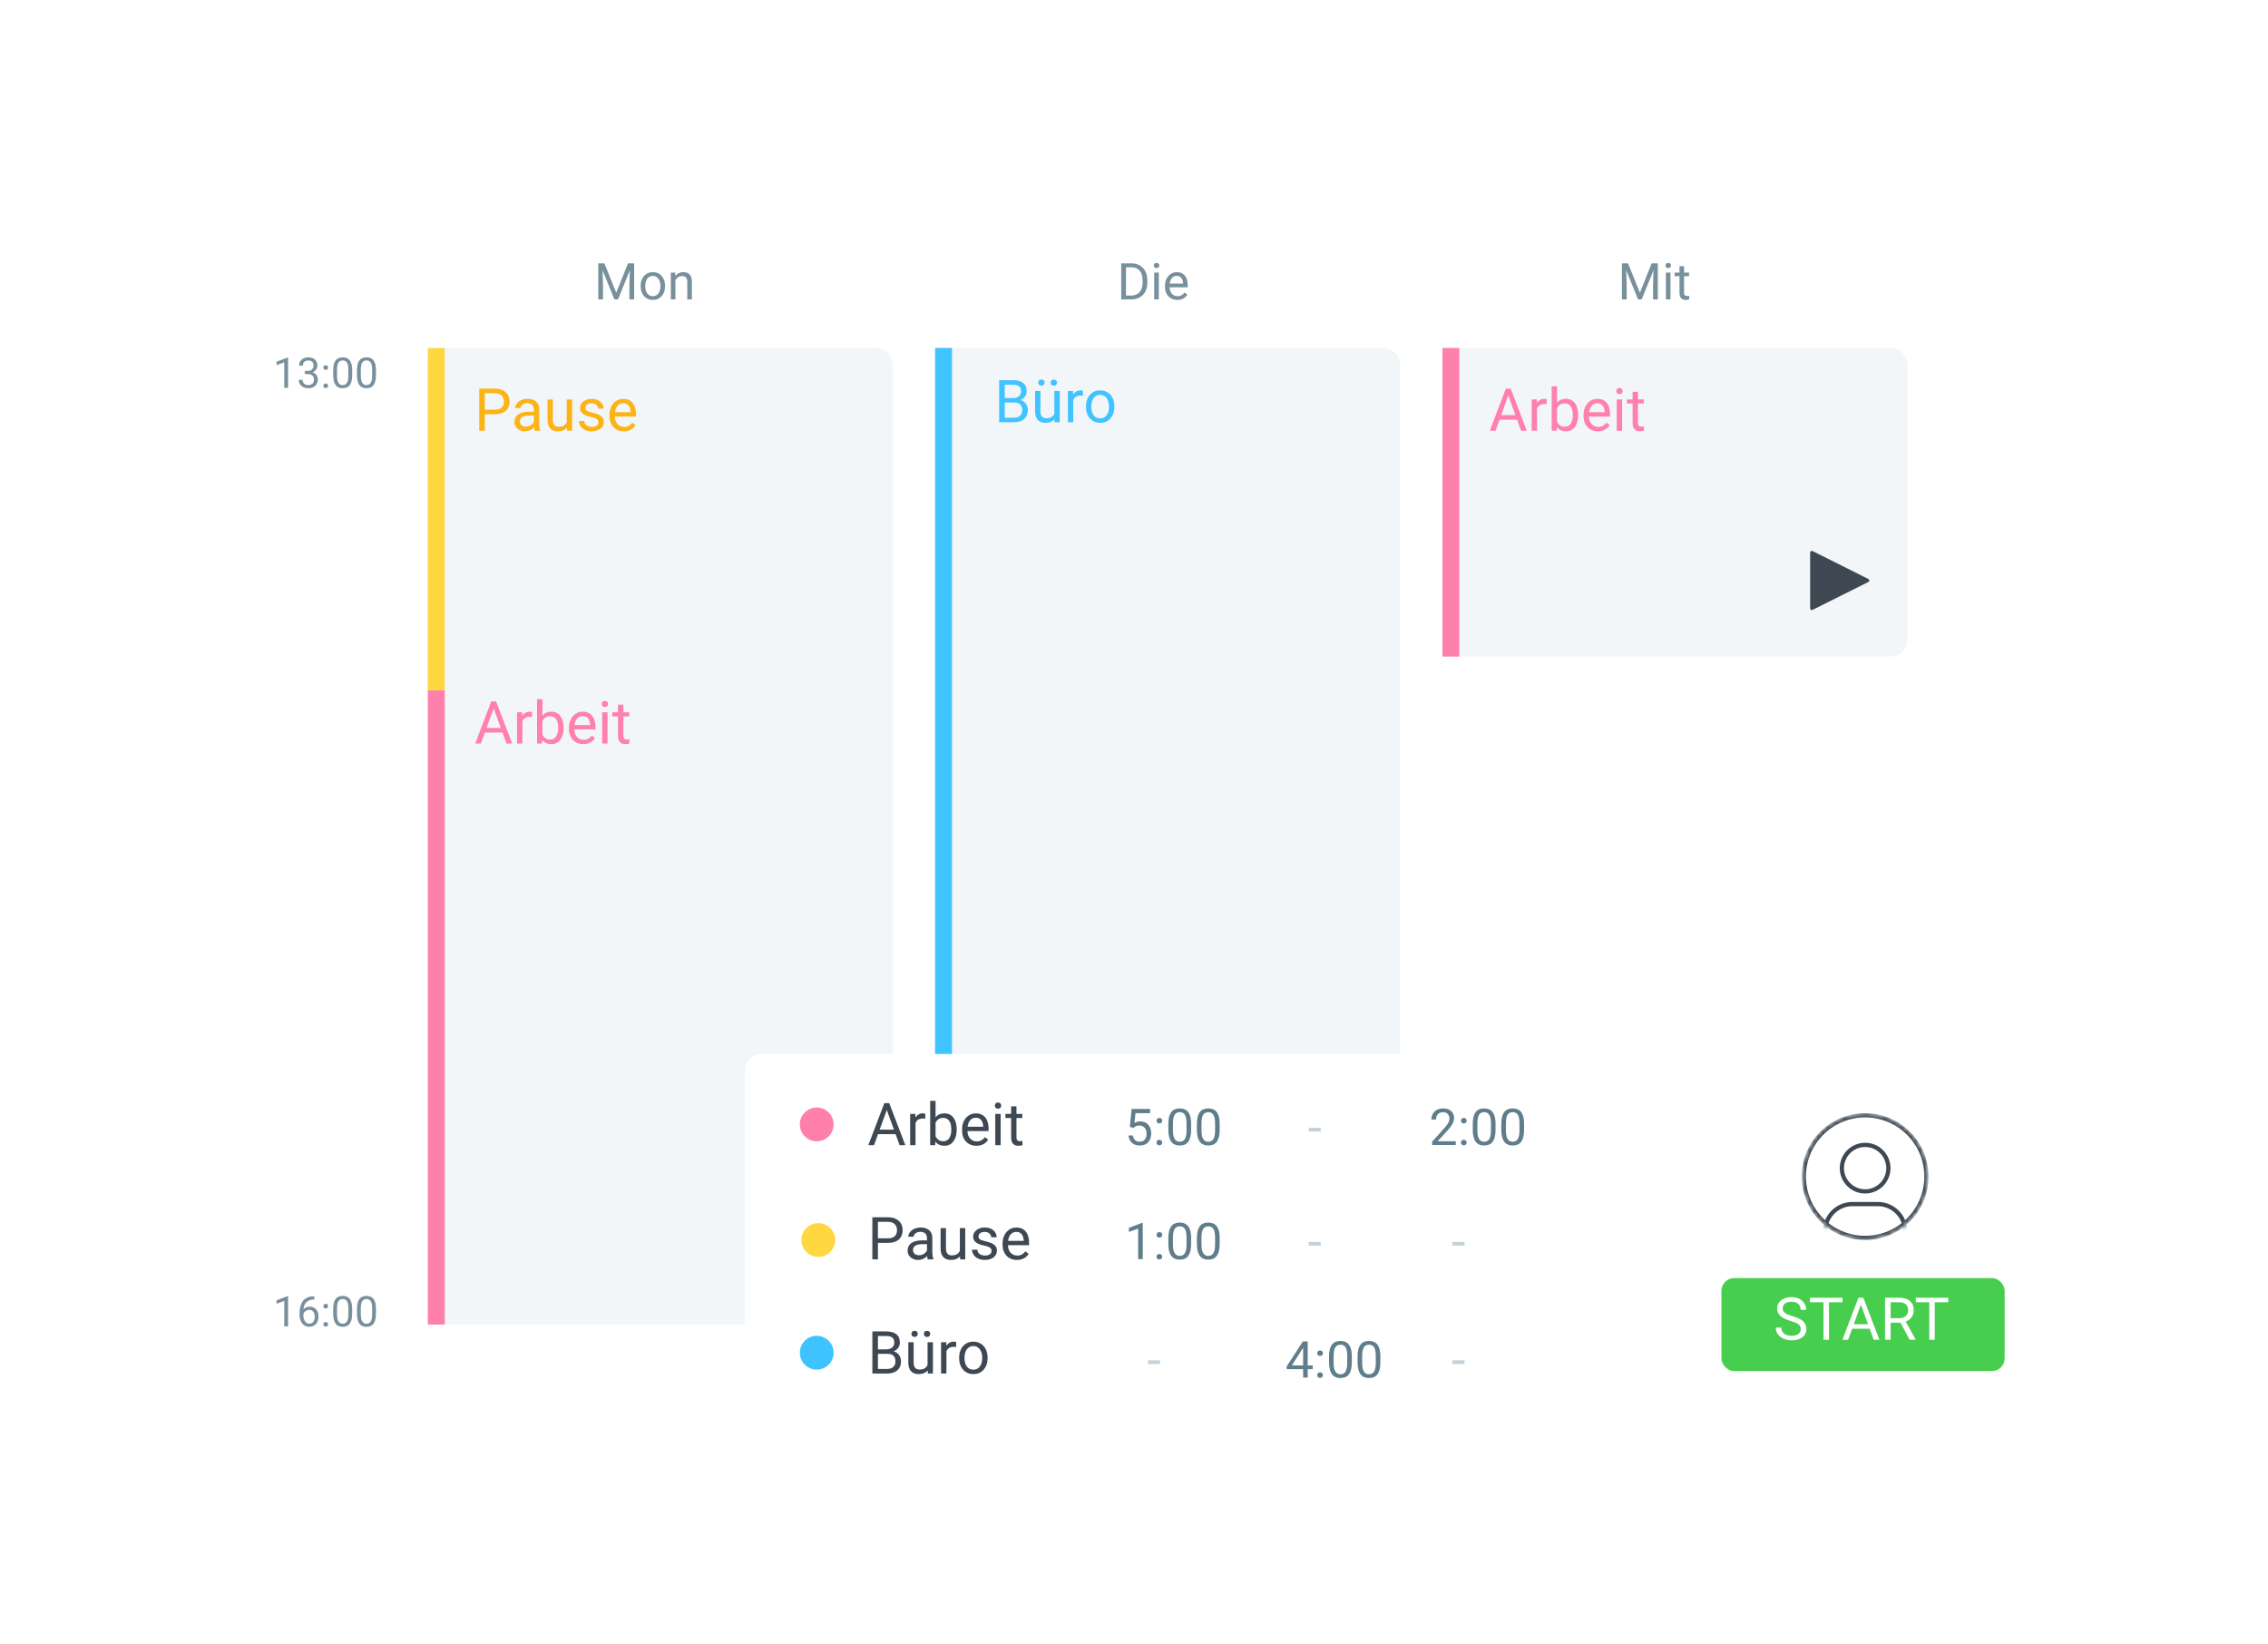 <svg width="512" height="371" viewBox="0 0 512 371" fill="none" xmlns="http://www.w3.org/2000/svg">
<g filter="url(#filter0_d_2063_11046)">
<path d="M47.902 51.817C47.902 49.709 49.611 48 51.72 48H447.775C449.883 48 451.592 49.709 451.592 51.817V306.629C451.592 308.737 449.883 310.446 447.775 310.446H51.72C49.611 310.446 47.902 308.737 47.902 306.629V51.817Z" fill="white"/>
</g>
<path d="M65.033 292.582V299.404H64.171V293.658L62.433 294.292V293.514L64.898 292.582H65.033ZM70.876 292.61H70.951V293.341H70.876C70.42 293.341 70.038 293.416 69.73 293.565C69.422 293.711 69.179 293.908 68.998 294.157C68.818 294.402 68.688 294.679 68.607 294.986C68.529 295.294 68.49 295.606 68.49 295.923V296.92C68.49 297.221 68.526 297.489 68.598 297.722C68.669 297.951 68.767 298.146 68.891 298.304C69.016 298.463 69.155 298.582 69.311 298.663C69.469 298.744 69.634 298.784 69.805 298.784C70.003 298.784 70.18 298.747 70.336 298.672C70.491 298.595 70.622 298.487 70.727 298.351C70.836 298.211 70.918 298.046 70.974 297.857C71.03 297.667 71.058 297.459 71.058 297.232C71.058 297.03 71.033 296.836 70.984 296.65C70.934 296.46 70.858 296.293 70.755 296.147C70.653 295.997 70.524 295.881 70.368 295.797C70.216 295.71 70.034 295.667 69.823 295.667C69.584 295.667 69.36 295.726 69.152 295.844C68.947 295.959 68.778 296.111 68.644 296.3C68.514 296.487 68.439 296.69 68.421 296.911L67.964 296.906C68.007 296.558 68.088 296.261 68.206 296.016C68.327 295.768 68.477 295.566 68.654 295.41C68.834 295.252 69.034 295.137 69.255 295.065C69.478 294.991 69.715 294.954 69.963 294.954C70.302 294.954 70.594 295.017 70.839 295.145C71.085 295.272 71.286 295.443 71.445 295.657C71.603 295.868 71.72 296.108 71.794 296.375C71.872 296.639 71.911 296.911 71.911 297.19C71.911 297.51 71.866 297.81 71.776 298.09C71.686 298.369 71.55 298.615 71.37 298.826C71.193 299.037 70.974 299.202 70.713 299.32C70.452 299.438 70.149 299.497 69.805 299.497C69.438 299.497 69.118 299.422 68.845 299.273C68.571 299.121 68.344 298.919 68.164 298.668C67.984 298.416 67.849 298.136 67.759 297.829C67.669 297.521 67.624 297.209 67.624 296.892V296.487C67.624 296.008 67.672 295.539 67.768 295.079C67.865 294.62 68.031 294.203 68.267 293.831C68.506 293.458 68.837 293.161 69.259 292.941C69.682 292.72 70.221 292.61 70.876 292.61ZM72.992 298.947C72.992 298.801 73.037 298.678 73.127 298.579C73.22 298.476 73.354 298.425 73.528 298.425C73.702 298.425 73.834 298.476 73.924 298.579C74.017 298.678 74.064 298.801 74.064 298.947C74.064 299.09 74.017 299.211 73.924 299.311C73.834 299.41 73.702 299.46 73.528 299.46C73.354 299.46 73.22 299.41 73.127 299.311C73.037 299.211 72.992 299.09 72.992 298.947ZM72.997 294.832C72.997 294.686 73.042 294.564 73.132 294.464C73.225 294.362 73.359 294.311 73.532 294.311C73.707 294.311 73.838 294.362 73.929 294.464C74.022 294.564 74.068 294.686 74.068 294.832C74.068 294.975 74.022 295.096 73.929 295.196C73.838 295.295 73.707 295.345 73.532 295.345C73.359 295.345 73.225 295.295 73.132 295.196C73.042 295.096 72.997 294.975 72.997 294.832ZM79.507 295.471V296.505C79.507 297.061 79.457 297.531 79.357 297.913C79.258 298.295 79.115 298.602 78.929 298.835C78.742 299.068 78.517 299.238 78.253 299.343C77.992 299.446 77.697 299.497 77.368 299.497C77.107 299.497 76.866 299.464 76.645 299.399C76.425 299.334 76.226 299.23 76.049 299.087C75.875 298.941 75.726 298.751 75.602 298.518C75.477 298.285 75.382 298.003 75.317 297.67C75.252 297.338 75.219 296.95 75.219 296.505V295.471C75.219 294.915 75.269 294.449 75.368 294.073C75.471 293.697 75.615 293.396 75.802 293.169C75.988 292.939 76.212 292.774 76.473 292.675C76.737 292.575 77.032 292.526 77.358 292.526C77.622 292.526 77.865 292.558 78.085 292.624C78.309 292.686 78.508 292.787 78.682 292.927C78.856 293.063 79.003 293.247 79.124 293.476C79.249 293.703 79.343 293.981 79.409 294.311C79.474 294.64 79.507 295.027 79.507 295.471ZM78.64 296.645V295.326C78.64 295.022 78.621 294.755 78.584 294.525C78.55 294.292 78.498 294.093 78.43 293.928C78.362 293.764 78.275 293.63 78.169 293.528C78.067 293.425 77.947 293.351 77.81 293.304C77.677 293.254 77.526 293.229 77.358 293.229C77.153 293.229 76.972 293.268 76.813 293.346C76.655 293.42 76.521 293.54 76.412 293.705C76.307 293.869 76.226 294.085 76.17 294.352C76.114 294.62 76.086 294.944 76.086 295.326V296.645C76.086 296.95 76.103 297.218 76.137 297.451C76.175 297.684 76.229 297.886 76.3 298.057C76.372 298.225 76.459 298.363 76.561 298.472C76.664 298.581 76.782 298.661 76.916 298.714C77.052 298.764 77.203 298.789 77.368 298.789C77.579 298.789 77.764 298.748 77.922 298.668C78.081 298.587 78.213 298.461 78.318 298.29C78.427 298.116 78.508 297.894 78.561 297.624C78.613 297.35 78.64 297.024 78.64 296.645ZM84.875 295.471V296.505C84.875 297.061 84.825 297.531 84.726 297.913C84.626 298.295 84.483 298.602 84.297 298.835C84.111 299.068 83.885 299.238 83.621 299.343C83.36 299.446 83.065 299.497 82.736 299.497C82.475 299.497 82.234 299.464 82.013 299.399C81.793 299.334 81.594 299.23 81.417 299.087C81.243 298.941 81.094 298.751 80.97 298.518C80.845 298.285 80.751 298.003 80.686 297.67C80.62 297.338 80.588 296.95 80.588 296.505V295.471C80.588 294.915 80.637 294.449 80.737 294.073C80.839 293.697 80.984 293.396 81.17 293.169C81.356 292.939 81.58 292.774 81.841 292.675C82.105 292.575 82.4 292.526 82.727 292.526C82.991 292.526 83.233 292.558 83.453 292.624C83.677 292.686 83.876 292.787 84.05 292.927C84.224 293.063 84.371 293.247 84.493 293.476C84.617 293.703 84.712 293.981 84.777 294.311C84.842 294.64 84.875 295.027 84.875 295.471ZM84.008 296.645V295.326C84.008 295.022 83.989 294.755 83.952 294.525C83.918 294.292 83.867 294.093 83.798 293.928C83.73 293.764 83.643 293.63 83.537 293.528C83.435 293.425 83.315 293.351 83.178 293.304C83.045 293.254 82.894 293.229 82.727 293.229C82.522 293.229 82.34 293.268 82.181 293.346C82.023 293.42 81.889 293.54 81.781 293.705C81.675 293.869 81.594 294.085 81.538 294.352C81.482 294.62 81.454 294.944 81.454 295.326V296.645C81.454 296.95 81.471 297.218 81.506 297.451C81.543 297.684 81.597 297.886 81.669 298.057C81.74 298.225 81.827 298.363 81.93 298.472C82.032 298.581 82.15 298.661 82.284 298.714C82.421 298.764 82.571 298.789 82.736 298.789C82.947 298.789 83.132 298.748 83.29 298.668C83.449 298.587 83.581 298.461 83.686 298.29C83.795 298.116 83.876 297.894 83.929 297.624C83.982 297.35 84.008 297.024 84.008 296.645Z" fill="#78909C"/>
<path d="M65.033 80.718V87.54H64.171V81.794L62.433 82.428V81.65L64.898 80.718H65.033ZM68.826 83.724H69.441C69.742 83.724 69.991 83.674 70.187 83.575C70.385 83.472 70.533 83.334 70.629 83.16C70.729 82.983 70.778 82.784 70.778 82.563C70.778 82.302 70.735 82.083 70.648 81.906C70.561 81.729 70.43 81.596 70.257 81.505C70.083 81.415 69.862 81.37 69.595 81.37C69.353 81.37 69.138 81.418 68.952 81.515C68.769 81.608 68.624 81.742 68.518 81.915C68.416 82.09 68.365 82.294 68.365 82.531H67.503C67.503 82.186 67.59 81.872 67.763 81.589C67.938 81.307 68.181 81.081 68.495 80.914C68.812 80.746 69.179 80.662 69.595 80.662C70.005 80.662 70.364 80.735 70.671 80.881C70.979 81.024 71.218 81.238 71.389 81.524C71.56 81.807 71.645 82.159 71.645 82.582C71.645 82.753 71.605 82.936 71.524 83.132C71.446 83.324 71.324 83.505 71.156 83.672C70.991 83.84 70.777 83.978 70.513 84.087C70.249 84.193 69.932 84.246 69.562 84.246H68.826V83.724ZM68.826 84.432V83.915H69.562C69.994 83.915 70.351 83.966 70.634 84.068C70.917 84.171 71.139 84.308 71.3 84.478C71.465 84.649 71.58 84.837 71.645 85.042C71.714 85.244 71.748 85.446 71.748 85.648C71.748 85.965 71.693 86.246 71.585 86.492C71.479 86.737 71.328 86.945 71.133 87.116C70.94 87.287 70.713 87.416 70.452 87.503C70.191 87.59 69.907 87.633 69.6 87.633C69.304 87.633 69.026 87.591 68.765 87.507C68.508 87.424 68.279 87.302 68.08 87.144C67.882 86.982 67.726 86.785 67.614 86.552C67.503 86.316 67.447 86.047 67.447 85.746H68.309C68.309 85.982 68.36 86.189 68.463 86.366C68.568 86.543 68.717 86.681 68.91 86.781C69.106 86.877 69.335 86.925 69.6 86.925C69.864 86.925 70.09 86.88 70.28 86.79C70.472 86.697 70.62 86.557 70.723 86.37C70.828 86.184 70.881 85.95 70.881 85.667C70.881 85.384 70.822 85.153 70.704 84.972C70.586 84.789 70.418 84.654 70.201 84.567C69.986 84.477 69.733 84.432 69.441 84.432H68.826ZM72.992 87.083C72.992 86.937 73.037 86.815 73.127 86.715C73.22 86.613 73.354 86.561 73.528 86.561C73.702 86.561 73.834 86.613 73.924 86.715C74.017 86.815 74.064 86.937 74.064 87.083C74.064 87.226 74.017 87.347 73.924 87.447C73.834 87.546 73.702 87.596 73.528 87.596C73.354 87.596 73.22 87.546 73.127 87.447C73.037 87.347 72.992 87.226 72.992 87.083ZM72.997 82.969C72.997 82.823 73.042 82.7 73.132 82.6C73.225 82.498 73.359 82.447 73.532 82.447C73.707 82.447 73.838 82.498 73.929 82.6C74.022 82.7 74.068 82.823 74.068 82.969C74.068 83.112 74.022 83.233 73.929 83.332C73.838 83.432 73.707 83.481 73.532 83.481C73.359 83.481 73.225 83.432 73.132 83.332C73.042 83.233 72.997 83.112 72.997 82.969ZM79.507 83.607V84.642C79.507 85.198 79.457 85.667 79.357 86.049C79.258 86.431 79.115 86.739 78.929 86.972C78.742 87.204 78.517 87.374 78.253 87.48C77.992 87.582 77.697 87.633 77.368 87.633C77.107 87.633 76.866 87.601 76.645 87.535C76.425 87.47 76.226 87.366 76.049 87.223C75.875 87.077 75.726 86.888 75.602 86.655C75.477 86.422 75.382 86.139 75.317 85.807C75.252 85.474 75.219 85.086 75.219 84.642V83.607C75.219 83.051 75.269 82.585 75.368 82.209C75.471 81.833 75.615 81.532 75.802 81.305C75.988 81.075 76.212 80.91 76.473 80.811C76.737 80.712 77.032 80.662 77.358 80.662C77.622 80.662 77.865 80.695 78.085 80.76C78.309 80.822 78.508 80.923 78.682 81.063C78.856 81.2 79.003 81.383 79.124 81.613C79.249 81.839 79.343 82.118 79.409 82.447C79.474 82.776 79.507 83.163 79.507 83.607ZM78.64 84.781V83.463C78.64 83.158 78.621 82.891 78.584 82.661C78.55 82.428 78.498 82.229 78.43 82.065C78.362 81.9 78.275 81.766 78.169 81.664C78.067 81.561 77.947 81.487 77.81 81.44C77.677 81.391 77.526 81.366 77.358 81.366C77.153 81.366 76.972 81.404 76.813 81.482C76.655 81.557 76.521 81.676 76.412 81.841C76.307 82.006 76.226 82.222 76.17 82.489C76.114 82.756 76.086 83.081 76.086 83.463V84.781C76.086 85.086 76.103 85.355 76.137 85.588C76.175 85.82 76.229 86.022 76.3 86.193C76.372 86.361 76.459 86.499 76.561 86.608C76.664 86.717 76.782 86.798 76.916 86.85C77.052 86.9 77.203 86.925 77.368 86.925C77.579 86.925 77.764 86.885 77.922 86.804C78.081 86.723 78.213 86.597 78.318 86.426C78.427 86.252 78.508 86.03 78.561 85.76C78.613 85.487 78.64 85.16 78.64 84.781ZM84.875 83.607V84.642C84.875 85.198 84.825 85.667 84.726 86.049C84.626 86.431 84.483 86.739 84.297 86.972C84.111 87.204 83.885 87.374 83.621 87.48C83.36 87.582 83.065 87.633 82.736 87.633C82.475 87.633 82.234 87.601 82.013 87.535C81.793 87.47 81.594 87.366 81.417 87.223C81.243 87.077 81.094 86.888 80.97 86.655C80.845 86.422 80.751 86.139 80.686 85.807C80.62 85.474 80.588 85.086 80.588 84.642V83.607C80.588 83.051 80.637 82.585 80.737 82.209C80.839 81.833 80.984 81.532 81.17 81.305C81.356 81.075 81.58 80.91 81.841 80.811C82.105 80.712 82.4 80.662 82.727 80.662C82.991 80.662 83.233 80.695 83.453 80.76C83.677 80.822 83.876 80.923 84.05 81.063C84.224 81.2 84.371 81.383 84.493 81.613C84.617 81.839 84.712 82.118 84.777 82.447C84.842 82.776 84.875 83.163 84.875 83.607ZM84.008 84.781V83.463C84.008 83.158 83.989 82.891 83.952 82.661C83.918 82.428 83.867 82.229 83.798 82.065C83.73 81.9 83.643 81.766 83.537 81.664C83.435 81.561 83.315 81.487 83.178 81.44C83.045 81.391 82.894 81.366 82.727 81.366C82.522 81.366 82.34 81.404 82.181 81.482C82.023 81.557 81.889 81.676 81.781 81.841C81.675 82.006 81.594 82.222 81.538 82.489C81.482 82.756 81.454 83.081 81.454 83.463V84.781C81.454 85.086 81.471 85.355 81.506 85.588C81.543 85.82 81.597 86.022 81.669 86.193C81.74 86.361 81.827 86.499 81.93 86.608C82.032 86.717 82.15 86.798 82.284 86.85C82.421 86.9 82.571 86.925 82.736 86.925C82.947 86.925 83.132 86.885 83.29 86.804C83.449 86.723 83.581 86.597 83.686 86.426C83.795 86.252 83.876 86.03 83.929 85.76C83.982 85.487 84.008 85.16 84.008 84.781Z" fill="#78909C"/>
<path d="M135.401 59.448H136.447L139.114 66.086L141.776 59.448H142.827L139.517 67.59H138.7L135.401 59.448ZM135.06 59.448H135.983L136.134 64.414V67.59H135.06V59.448ZM142.24 59.448H143.163V67.59H142.089V64.414L142.24 59.448ZM144.628 64.632V64.503C144.628 64.067 144.691 63.663 144.818 63.29C144.945 62.913 145.127 62.587 145.366 62.311C145.605 62.032 145.893 61.815 146.233 61.662C146.572 61.506 146.952 61.428 147.373 61.428C147.798 61.428 148.181 61.506 148.52 61.662C148.863 61.815 149.154 62.032 149.392 62.311C149.634 62.587 149.819 62.913 149.946 63.29C150.072 63.663 150.136 64.067 150.136 64.503V64.632C150.136 65.068 150.072 65.472 149.946 65.845C149.819 66.218 149.634 66.544 149.392 66.824C149.154 67.1 148.865 67.316 148.525 67.472C148.19 67.625 147.81 67.702 147.385 67.702C146.96 67.702 146.578 67.625 146.238 67.472C145.899 67.316 145.608 67.1 145.366 66.824C145.127 66.544 144.945 66.218 144.818 65.845C144.691 65.472 144.628 65.068 144.628 64.632ZM145.662 64.503V64.632C145.662 64.934 145.698 65.219 145.769 65.487C145.839 65.752 145.946 65.987 146.087 66.192C146.233 66.397 146.414 66.559 146.63 66.678C146.846 66.794 147.098 66.852 147.385 66.852C147.668 66.852 147.916 66.794 148.128 66.678C148.345 66.559 148.524 66.397 148.665 66.192C148.807 65.987 148.913 65.752 148.984 65.487C149.058 65.219 149.096 64.934 149.096 64.632V64.503C149.096 64.205 149.058 63.923 148.984 63.659C148.913 63.39 148.805 63.154 148.66 62.949C148.518 62.74 148.339 62.576 148.123 62.456C147.91 62.337 147.661 62.278 147.373 62.278C147.09 62.278 146.84 62.337 146.624 62.456C146.412 62.576 146.233 62.74 146.087 62.949C145.946 63.154 145.839 63.39 145.769 63.659C145.698 63.923 145.662 64.205 145.662 64.503ZM152.468 62.831V67.59H151.433V61.539H152.412L152.468 62.831ZM152.222 64.335L151.791 64.319C151.795 63.905 151.856 63.523 151.976 63.172C152.095 62.818 152.263 62.511 152.479 62.25C152.695 61.989 152.952 61.787 153.251 61.646C153.553 61.5 153.886 61.428 154.251 61.428C154.55 61.428 154.818 61.469 155.057 61.551C155.295 61.629 155.498 61.756 155.666 61.931C155.838 62.106 155.968 62.334 156.058 62.613C156.147 62.889 156.192 63.226 156.192 63.625V67.59H155.152V63.614C155.152 63.297 155.105 63.044 155.012 62.853C154.919 62.66 154.783 62.52 154.604 62.434C154.425 62.345 154.205 62.3 153.944 62.3C153.687 62.3 153.452 62.354 153.239 62.462C153.031 62.57 152.85 62.719 152.697 62.909C152.548 63.1 152.43 63.318 152.345 63.564C152.263 63.806 152.222 64.063 152.222 64.335Z" fill="#78909C"/>
<path d="M255.319 67.59H253.619L253.63 66.712H255.319C255.901 66.712 256.385 66.591 256.773 66.348C257.161 66.102 257.452 65.759 257.645 65.32C257.843 64.876 257.942 64.358 257.942 63.765V63.267C257.942 62.801 257.886 62.388 257.774 62.026C257.662 61.661 257.498 61.353 257.282 61.103C257.066 60.85 256.801 60.658 256.488 60.527C256.178 60.397 255.822 60.332 255.42 60.332H253.586V59.448H255.42C255.953 59.448 256.439 59.538 256.879 59.717C257.319 59.892 257.698 60.147 258.014 60.483C258.335 60.814 258.581 61.217 258.753 61.69C258.924 62.16 259.01 62.69 259.01 63.279V63.765C259.01 64.354 258.924 64.885 258.753 65.359C258.581 65.828 258.333 66.229 258.009 66.561C257.688 66.893 257.301 67.148 256.846 67.327C256.395 67.502 255.886 67.59 255.319 67.59ZM254.195 59.448V67.59H253.116V59.448H254.195ZM261.599 61.539V67.59H260.559V61.539H261.599ZM260.48 59.934C260.48 59.767 260.531 59.625 260.631 59.51C260.736 59.394 260.889 59.336 261.09 59.336C261.288 59.336 261.439 59.394 261.543 59.51C261.651 59.625 261.705 59.767 261.705 59.934C261.705 60.095 261.651 60.233 261.543 60.348C261.439 60.46 261.288 60.516 261.09 60.516C260.889 60.516 260.736 60.46 260.631 60.348C260.531 60.233 260.48 60.095 260.48 59.934ZM265.77 67.702C265.349 67.702 264.967 67.631 264.624 67.489C264.285 67.344 263.992 67.141 263.746 66.88C263.504 66.619 263.317 66.309 263.187 65.951C263.056 65.594 262.991 65.202 262.991 64.777V64.542C262.991 64.05 263.064 63.612 263.209 63.228C263.355 62.84 263.552 62.512 263.802 62.244C264.052 61.976 264.335 61.772 264.652 61.635C264.969 61.496 265.297 61.428 265.636 61.428C266.069 61.428 266.441 61.502 266.755 61.651C267.071 61.8 267.331 62.009 267.532 62.278C267.733 62.542 267.882 62.855 267.979 63.217C268.076 63.575 268.125 63.966 268.125 64.391V64.855H263.606V64.011H267.09V63.933C267.075 63.664 267.019 63.403 266.922 63.15C266.829 62.896 266.68 62.688 266.475 62.524C266.27 62.36 265.99 62.278 265.636 62.278C265.401 62.278 265.185 62.328 264.988 62.428C264.79 62.526 264.62 62.671 264.479 62.865C264.337 63.059 264.227 63.295 264.149 63.575C264.07 63.855 264.031 64.177 264.031 64.542V64.777C264.031 65.064 264.07 65.334 264.149 65.588C264.231 65.838 264.348 66.058 264.501 66.248C264.658 66.438 264.846 66.587 265.066 66.695C265.289 66.803 265.543 66.857 265.826 66.857C266.192 66.857 266.501 66.783 266.755 66.634C267.008 66.484 267.23 66.285 267.42 66.035L268.046 66.533C267.916 66.731 267.75 66.919 267.549 67.098C267.347 67.277 267.099 67.422 266.805 67.534C266.514 67.646 266.169 67.702 265.77 67.702Z" fill="#78909C"/>
<path d="M366.488 59.448H367.534L370.201 66.086L372.863 59.448H373.914L370.604 67.59H369.787L366.488 59.448ZM366.147 59.448H367.07L367.221 64.414V67.59H366.147V59.448ZM373.327 59.448H374.25V67.59H373.176V64.414L373.327 59.448ZM377.113 61.539V67.59H376.073V61.539H377.113ZM375.994 59.934C375.994 59.767 376.045 59.625 376.145 59.51C376.25 59.394 376.403 59.336 376.604 59.336C376.801 59.336 376.952 59.394 377.057 59.51C377.165 59.625 377.219 59.767 377.219 59.934C377.219 60.095 377.165 60.233 377.057 60.348C376.952 60.46 376.801 60.516 376.604 60.516C376.403 60.516 376.25 60.46 376.145 60.348C376.045 60.233 375.994 60.095 375.994 59.934ZM381.307 61.539V62.334H378.035V61.539H381.307ZM379.143 60.069H380.177V66.091C380.177 66.296 380.209 66.451 380.272 66.555C380.336 66.66 380.418 66.729 380.518 66.762C380.619 66.796 380.727 66.813 380.843 66.813C380.928 66.813 381.018 66.805 381.111 66.79C381.208 66.772 381.281 66.757 381.329 66.746L381.335 67.59C381.253 67.616 381.144 67.64 381.01 67.662C380.88 67.689 380.721 67.702 380.535 67.702C380.281 67.702 380.048 67.651 379.836 67.551C379.623 67.45 379.454 67.282 379.327 67.047C379.204 66.809 379.143 66.488 379.143 66.086V60.069Z" fill="#78909C"/>
<path d="M211.097 82.357C211.097 80.249 212.806 78.54 214.914 78.54H312.258C314.366 78.54 316.075 80.249 316.075 82.357V246.506C316.075 248.614 314.366 250.323 312.258 250.323H214.914C212.806 250.323 211.097 248.614 211.097 246.506V82.357Z" fill="#F2F6F8"/>
<rect x="211.097" y="78.54" width="3.817" height="171.783" fill="#40C4FF"/>
<path d="M228.945 90.869H226.538L226.525 89.858H228.711C229.072 89.858 229.387 89.797 229.657 89.675C229.926 89.553 230.135 89.379 230.283 89.153C230.435 88.922 230.511 88.648 230.511 88.331C230.511 87.983 230.444 87.7 230.309 87.483C230.178 87.261 229.976 87.1 229.702 87C229.433 86.896 229.089 86.844 228.671 86.844H226.819V95.311H225.56V85.813H228.671C229.159 85.813 229.593 85.863 229.976 85.963C230.359 86.058 230.683 86.211 230.948 86.419C231.218 86.624 231.422 86.885 231.562 87.202C231.701 87.52 231.77 87.9 231.77 88.344C231.77 88.736 231.67 89.09 231.47 89.407C231.27 89.721 230.992 89.977 230.635 90.177C230.283 90.377 229.87 90.506 229.396 90.562L228.945 90.869ZM228.887 95.311H226.042L226.753 94.287H228.887C229.287 94.287 229.626 94.218 229.904 94.079C230.187 93.939 230.402 93.744 230.55 93.491C230.698 93.235 230.772 92.933 230.772 92.585C230.772 92.232 230.709 91.928 230.583 91.671C230.457 91.415 230.259 91.217 229.989 91.078C229.72 90.938 229.372 90.869 228.945 90.869H227.151L227.164 89.858H229.617L229.885 90.223C230.342 90.262 230.729 90.392 231.046 90.614C231.364 90.832 231.605 91.11 231.77 91.449C231.94 91.789 232.025 92.163 232.025 92.572C232.025 93.163 231.894 93.663 231.633 94.072C231.377 94.477 231.014 94.785 230.544 94.998C230.074 95.207 229.522 95.311 228.887 95.311ZM238.02 93.681V88.253H239.234V95.311H238.079L238.02 93.681ZM238.248 92.193L238.751 92.18C238.751 92.65 238.701 93.085 238.601 93.485C238.505 93.881 238.349 94.224 238.131 94.516C237.914 94.807 237.629 95.035 237.276 95.201C236.924 95.362 236.496 95.442 235.991 95.442C235.648 95.442 235.332 95.392 235.045 95.292C234.763 95.192 234.519 95.037 234.315 94.829C234.11 94.62 233.951 94.348 233.838 94.013C233.73 93.678 233.675 93.276 233.675 92.806V88.253H234.882V92.819C234.882 93.137 234.917 93.4 234.987 93.609C235.06 93.813 235.158 93.976 235.28 94.098C235.406 94.216 235.545 94.298 235.698 94.346C235.854 94.394 236.015 94.418 236.18 94.418C236.694 94.418 237.1 94.32 237.4 94.124C237.7 93.924 237.916 93.657 238.046 93.322C238.181 92.983 238.248 92.606 238.248 92.193ZM234.38 86.367C234.38 86.172 234.441 86.006 234.563 85.871C234.684 85.737 234.86 85.669 235.091 85.669C235.326 85.669 235.504 85.737 235.626 85.871C235.748 86.006 235.809 86.172 235.809 86.367C235.809 86.554 235.748 86.715 235.626 86.85C235.504 86.981 235.326 87.046 235.091 87.046C234.86 87.046 234.684 86.981 234.563 86.85C234.441 86.715 234.38 86.554 234.38 86.367ZM237.192 86.38C237.192 86.185 237.25 86.019 237.368 85.885C237.49 85.75 237.668 85.682 237.903 85.682C238.133 85.682 238.309 85.75 238.431 85.885C238.557 86.019 238.62 86.185 238.62 86.38C238.62 86.567 238.557 86.728 238.431 86.863C238.309 86.994 238.133 87.059 237.903 87.059C237.668 87.059 237.49 86.994 237.368 86.863C237.25 86.728 237.192 86.567 237.192 86.38ZM242.28 89.362V95.311H241.073V88.253H242.248L242.28 89.362ZM244.485 88.213L244.479 89.336C244.379 89.314 244.283 89.301 244.192 89.296C244.105 89.288 244.005 89.284 243.892 89.284C243.613 89.284 243.368 89.327 243.154 89.414C242.941 89.501 242.761 89.623 242.613 89.779C242.465 89.936 242.348 90.123 242.261 90.34C242.178 90.553 242.124 90.788 242.098 91.045L241.758 91.241C241.758 90.814 241.8 90.414 241.882 90.04C241.969 89.666 242.102 89.336 242.28 89.049C242.459 88.757 242.685 88.531 242.959 88.37C243.237 88.205 243.568 88.122 243.95 88.122C244.037 88.122 244.137 88.133 244.25 88.155C244.364 88.172 244.442 88.192 244.485 88.213ZM245.151 91.86V91.71C245.151 91.201 245.225 90.73 245.373 90.295C245.52 89.855 245.734 89.475 246.012 89.153C246.29 88.827 246.627 88.575 247.023 88.396C247.419 88.213 247.863 88.122 248.354 88.122C248.85 88.122 249.296 88.213 249.691 88.396C250.092 88.575 250.431 88.827 250.709 89.153C250.992 89.475 251.207 89.855 251.355 90.295C251.503 90.73 251.577 91.201 251.577 91.71V91.86C251.577 92.369 251.503 92.841 251.355 93.276C251.207 93.711 250.992 94.092 250.709 94.418C250.431 94.74 250.094 94.992 249.698 95.174C249.306 95.353 248.863 95.442 248.367 95.442C247.871 95.442 247.425 95.353 247.03 95.174C246.634 94.992 246.295 94.74 246.012 94.418C245.734 94.092 245.52 93.711 245.373 93.276C245.225 92.841 245.151 92.369 245.151 91.86ZM246.358 91.71V91.86C246.358 92.213 246.399 92.545 246.482 92.859C246.564 93.167 246.688 93.441 246.853 93.681C247.023 93.92 247.234 94.109 247.486 94.248C247.739 94.383 248.032 94.45 248.367 94.45C248.698 94.45 248.987 94.383 249.235 94.248C249.487 94.109 249.696 93.92 249.861 93.681C250.026 93.441 250.15 93.167 250.233 92.859C250.32 92.545 250.363 92.213 250.363 91.86V91.71C250.363 91.362 250.32 91.034 250.233 90.725C250.15 90.412 250.024 90.136 249.854 89.897C249.689 89.653 249.48 89.462 249.228 89.323C248.98 89.183 248.689 89.114 248.354 89.114C248.023 89.114 247.732 89.183 247.48 89.323C247.232 89.462 247.023 89.653 246.853 89.897C246.688 90.136 246.564 90.412 246.482 90.725C246.399 91.034 246.358 91.362 246.358 91.71Z" fill="#40C4FF"/>
<path d="M96.58 82.357C96.58 80.249 98.289 78.54 100.397 78.54H197.741C199.849 78.54 201.559 80.249 201.559 82.357V155.842H96.58V82.357Z" fill="#F2F6F8"/>
<rect x="96.58" y="78.54" width="3.817" height="77.302" fill="#FFD740"/>
<path d="M111.689 93.496H109.151V92.471H111.689C112.18 92.471 112.578 92.393 112.883 92.237C113.187 92.08 113.409 91.862 113.548 91.584C113.692 91.306 113.763 90.988 113.763 90.632C113.763 90.305 113.692 89.999 113.548 89.712C113.409 89.425 113.187 89.194 112.883 89.02C112.578 88.842 112.18 88.753 111.689 88.753H109.445V97.221H108.186V87.722H111.689C112.406 87.722 113.013 87.846 113.509 88.094C114.005 88.342 114.381 88.685 114.638 89.125C114.894 89.559 115.023 90.058 115.023 90.618C115.023 91.227 114.894 91.747 114.638 92.178C114.381 92.608 114.005 92.937 113.509 93.163C113.013 93.385 112.406 93.496 111.689 93.496ZM120.516 96.014V92.38C120.516 92.102 120.459 91.86 120.346 91.656C120.237 91.447 120.072 91.286 119.85 91.173C119.628 91.06 119.354 91.004 119.028 91.004C118.724 91.004 118.456 91.056 118.226 91.16C118 91.264 117.821 91.401 117.691 91.571C117.565 91.741 117.502 91.923 117.502 92.119H116.295C116.295 91.867 116.36 91.617 116.49 91.369C116.621 91.121 116.808 90.897 117.051 90.697C117.299 90.492 117.595 90.332 117.939 90.214C118.287 90.092 118.674 90.031 119.1 90.031C119.613 90.031 120.066 90.118 120.457 90.292C120.853 90.466 121.162 90.729 121.383 91.082C121.609 91.43 121.723 91.867 121.723 92.393V95.681C121.723 95.916 121.742 96.166 121.781 96.431C121.825 96.697 121.888 96.925 121.97 97.116V97.221H120.711C120.65 97.082 120.603 96.897 120.568 96.666C120.533 96.431 120.516 96.214 120.516 96.014ZM120.724 92.941L120.737 93.789H119.518C119.174 93.789 118.867 93.817 118.598 93.874C118.328 93.926 118.102 94.007 117.919 94.115C117.736 94.224 117.597 94.361 117.502 94.526C117.406 94.687 117.358 94.876 117.358 95.094C117.358 95.316 117.408 95.518 117.508 95.701C117.608 95.883 117.758 96.029 117.958 96.138C118.163 96.242 118.413 96.294 118.709 96.294C119.078 96.294 119.404 96.216 119.687 96.059C119.97 95.903 120.194 95.712 120.359 95.485C120.529 95.259 120.62 95.04 120.633 94.826L121.148 95.407C121.118 95.59 121.035 95.792 120.901 96.014C120.766 96.236 120.585 96.449 120.359 96.653C120.137 96.853 119.872 97.021 119.563 97.156C119.259 97.286 118.915 97.351 118.532 97.351C118.054 97.351 117.634 97.258 117.273 97.071C116.917 96.884 116.638 96.634 116.438 96.32C116.243 96.003 116.145 95.648 116.145 95.257C116.145 94.879 116.219 94.546 116.366 94.259C116.514 93.968 116.727 93.726 117.006 93.535C117.284 93.339 117.619 93.191 118.01 93.091C118.402 92.991 118.839 92.941 119.322 92.941H120.724ZM127.94 95.59V90.162H129.153V97.221H127.999L127.94 95.59ZM128.168 94.102L128.671 94.089C128.671 94.559 128.62 94.994 128.52 95.394C128.425 95.79 128.268 96.133 128.051 96.425C127.833 96.716 127.548 96.945 127.196 97.11C126.844 97.271 126.415 97.351 125.911 97.351C125.567 97.351 125.252 97.301 124.965 97.201C124.682 97.101 124.439 96.947 124.234 96.738C124.03 96.529 123.871 96.257 123.758 95.922C123.649 95.588 123.595 95.185 123.595 94.716V90.162H124.802V94.729C124.802 95.046 124.837 95.309 124.906 95.518C124.98 95.722 125.078 95.885 125.2 96.007C125.326 96.125 125.465 96.207 125.617 96.255C125.774 96.303 125.935 96.327 126.1 96.327C126.613 96.327 127.02 96.229 127.32 96.033C127.62 95.833 127.835 95.566 127.966 95.231C128.101 94.892 128.168 94.516 128.168 94.102ZM135.103 95.348C135.103 95.174 135.064 95.013 134.986 94.866C134.912 94.713 134.757 94.576 134.522 94.455C134.292 94.329 133.944 94.22 133.479 94.128C133.087 94.046 132.733 93.948 132.415 93.835C132.102 93.722 131.835 93.585 131.613 93.424C131.395 93.263 131.228 93.074 131.11 92.856C130.993 92.639 130.934 92.384 130.934 92.093C130.934 91.815 130.995 91.552 131.117 91.304C131.243 91.056 131.419 90.836 131.645 90.645C131.876 90.453 132.152 90.303 132.474 90.195C132.796 90.086 133.155 90.031 133.55 90.031C134.116 90.031 134.599 90.131 134.999 90.332C135.399 90.532 135.705 90.799 135.919 91.134C136.132 91.465 136.238 91.832 136.238 92.237H135.031C135.031 92.041 134.973 91.852 134.855 91.669C134.742 91.482 134.575 91.328 134.353 91.206C134.135 91.084 133.868 91.023 133.55 91.023C133.215 91.023 132.944 91.075 132.735 91.18C132.53 91.28 132.38 91.408 132.285 91.564C132.193 91.721 132.148 91.886 132.148 92.06C132.148 92.191 132.169 92.308 132.213 92.413C132.261 92.513 132.343 92.606 132.461 92.693C132.578 92.776 132.744 92.854 132.957 92.928C133.17 93.002 133.442 93.076 133.772 93.15C134.351 93.28 134.827 93.437 135.201 93.62C135.575 93.802 135.853 94.026 136.036 94.291C136.219 94.557 136.31 94.879 136.31 95.257C136.31 95.566 136.245 95.849 136.114 96.105C135.988 96.362 135.803 96.584 135.56 96.771C135.321 96.953 135.033 97.097 134.699 97.201C134.368 97.301 133.996 97.351 133.583 97.351C132.961 97.351 132.435 97.24 132.004 97.019C131.574 96.797 131.247 96.51 131.026 96.157C130.804 95.805 130.693 95.433 130.693 95.042H131.906C131.924 95.372 132.019 95.635 132.193 95.831C132.367 96.022 132.58 96.159 132.833 96.242C133.085 96.32 133.335 96.36 133.583 96.36C133.914 96.36 134.19 96.316 134.412 96.229C134.638 96.142 134.809 96.022 134.927 95.87C135.044 95.718 135.103 95.544 135.103 95.348ZM140.824 97.351C140.333 97.351 139.887 97.269 139.487 97.103C139.091 96.934 138.75 96.697 138.463 96.392C138.18 96.088 137.963 95.727 137.81 95.309C137.658 94.892 137.582 94.435 137.582 93.939V93.665C137.582 93.091 137.667 92.58 137.837 92.132C138.006 91.68 138.237 91.297 138.528 90.984C138.819 90.671 139.15 90.434 139.52 90.273C139.889 90.112 140.272 90.031 140.668 90.031C141.172 90.031 141.607 90.118 141.973 90.292C142.342 90.466 142.645 90.71 142.88 91.023C143.114 91.332 143.288 91.697 143.401 92.119C143.514 92.537 143.571 92.993 143.571 93.489V94.031H138.3V93.045H142.364V92.954C142.347 92.641 142.281 92.337 142.168 92.041C142.06 91.745 141.886 91.501 141.646 91.31C141.407 91.119 141.081 91.023 140.668 91.023C140.394 91.023 140.142 91.082 139.911 91.199C139.681 91.312 139.483 91.482 139.317 91.708C139.152 91.934 139.024 92.21 138.933 92.537C138.841 92.863 138.796 93.239 138.796 93.665V93.939C138.796 94.274 138.841 94.589 138.933 94.885C139.028 95.177 139.165 95.433 139.344 95.655C139.526 95.877 139.746 96.051 140.002 96.177C140.263 96.303 140.559 96.366 140.89 96.366C141.316 96.366 141.677 96.279 141.973 96.105C142.268 95.931 142.527 95.698 142.749 95.407L143.48 95.988C143.327 96.218 143.134 96.438 142.899 96.647C142.664 96.855 142.375 97.025 142.031 97.156C141.692 97.286 141.29 97.351 140.824 97.351Z" fill="#FCB316"/>
<path d="M325.63 82.357C325.63 80.249 327.339 78.54 329.447 78.54H426.791C428.899 78.54 430.608 80.249 430.608 82.357V144.39C430.608 146.498 428.899 148.208 426.791 148.208H329.447C327.339 148.208 325.63 146.498 325.63 144.39V82.357Z" fill="#F2F6F8"/>
<rect x="325.63" y="78.54" width="3.817" height="69.668" fill="#FF80AB"/>
<path d="M340.752 88.564L337.607 97.221H336.322L339.943 87.722H340.771L340.752 88.564ZM343.387 97.221L340.236 88.564L340.217 87.722H341.045L344.679 97.221H343.387ZM343.224 93.704V94.735H337.888V93.704H343.224ZM346.975 91.271V97.221H345.769V90.162H346.943L346.975 91.271ZM349.181 90.123L349.174 91.245C349.074 91.223 348.978 91.21 348.887 91.206C348.8 91.197 348.7 91.193 348.587 91.193C348.309 91.193 348.063 91.236 347.85 91.323C347.637 91.41 347.456 91.532 347.308 91.689C347.16 91.845 347.043 92.032 346.956 92.249C346.873 92.463 346.819 92.698 346.793 92.954L346.454 93.15C346.454 92.724 346.495 92.323 346.578 91.949C346.665 91.575 346.797 91.245 346.975 90.958C347.154 90.666 347.38 90.44 347.654 90.279C347.932 90.114 348.263 90.031 348.646 90.031C348.733 90.031 348.833 90.042 348.946 90.064C349.059 90.081 349.137 90.101 349.181 90.123ZM350.29 87.2H351.503V95.851L351.399 97.221H350.29V87.2ZM356.272 93.633V93.77C356.272 94.283 356.211 94.759 356.089 95.198C355.968 95.633 355.789 96.012 355.554 96.334C355.32 96.655 355.032 96.905 354.693 97.084C354.354 97.262 353.965 97.351 353.525 97.351C353.077 97.351 352.684 97.275 352.345 97.123C352.01 96.966 351.727 96.742 351.497 96.451C351.266 96.159 351.081 95.807 350.942 95.394C350.807 94.981 350.714 94.516 350.661 93.998V93.398C350.714 92.876 350.807 92.408 350.942 91.995C351.081 91.582 351.266 91.23 351.497 90.938C351.727 90.642 352.01 90.418 352.345 90.266C352.68 90.11 353.069 90.031 353.512 90.031C353.956 90.031 354.35 90.118 354.693 90.292C355.037 90.462 355.324 90.706 355.554 91.023C355.789 91.341 355.968 91.721 356.089 92.165C356.211 92.604 356.272 93.093 356.272 93.633ZM355.059 93.77V93.633C355.059 93.28 355.026 92.95 354.961 92.641C354.895 92.328 354.791 92.054 354.648 91.819C354.504 91.58 354.315 91.393 354.08 91.258C353.845 91.119 353.556 91.049 353.212 91.049C352.908 91.049 352.643 91.101 352.416 91.206C352.195 91.31 352.005 91.451 351.849 91.63C351.692 91.804 351.564 92.004 351.464 92.23C351.368 92.452 351.296 92.682 351.249 92.921V94.494C351.318 94.798 351.431 95.092 351.588 95.374C351.749 95.653 351.962 95.881 352.227 96.059C352.497 96.238 352.83 96.327 353.225 96.327C353.552 96.327 353.83 96.262 354.06 96.131C354.295 95.996 354.484 95.811 354.628 95.577C354.776 95.342 354.885 95.07 354.954 94.761C355.024 94.452 355.059 94.122 355.059 93.77ZM360.728 97.351C360.236 97.351 359.791 97.269 359.39 97.103C358.995 96.934 358.653 96.697 358.366 96.392C358.083 96.088 357.866 95.727 357.714 95.309C357.562 94.892 357.485 94.435 357.485 93.939V93.665C357.485 93.091 357.57 92.58 357.74 92.132C357.91 91.68 358.14 91.297 358.431 90.984C358.723 90.671 359.053 90.434 359.423 90.273C359.793 90.112 360.175 90.031 360.571 90.031C361.076 90.031 361.511 90.118 361.876 90.292C362.246 90.466 362.548 90.71 362.783 91.023C363.018 91.332 363.192 91.697 363.305 92.119C363.418 92.537 363.474 92.993 363.474 93.489V94.031H358.203V93.045H362.267V92.954C362.25 92.641 362.185 92.337 362.072 92.041C361.963 91.745 361.789 91.501 361.55 91.31C361.311 91.119 360.984 91.023 360.571 91.023C360.297 91.023 360.045 91.082 359.814 91.199C359.584 91.312 359.386 91.482 359.221 91.708C359.056 91.934 358.927 92.21 358.836 92.537C358.745 92.863 358.699 93.239 358.699 93.665V93.939C358.699 94.274 358.745 94.589 358.836 94.885C358.932 95.177 359.069 95.433 359.247 95.655C359.43 95.877 359.649 96.051 359.906 96.177C360.167 96.303 360.463 96.366 360.793 96.366C361.219 96.366 361.58 96.279 361.876 96.105C362.172 95.931 362.431 95.698 362.652 95.407L363.383 95.988C363.231 96.218 363.037 96.438 362.802 96.647C362.568 96.855 362.278 97.025 361.935 97.156C361.595 97.286 361.193 97.351 360.728 97.351ZM366.195 90.162V97.221H364.981V90.162H366.195ZM364.89 88.29C364.89 88.094 364.949 87.928 365.066 87.794C365.188 87.659 365.366 87.591 365.601 87.591C365.832 87.591 366.008 87.659 366.13 87.794C366.256 87.928 366.319 88.094 366.319 88.29C366.319 88.477 366.256 88.638 366.13 88.772C366.008 88.903 365.832 88.968 365.601 88.968C365.366 88.968 365.188 88.903 365.066 88.772C364.949 88.638 364.89 88.477 364.89 88.29ZM371.088 90.162V91.088H367.271V90.162H371.088ZM368.563 88.446H369.77V95.472C369.77 95.712 369.807 95.892 369.881 96.014C369.955 96.136 370.05 96.216 370.168 96.255C370.285 96.294 370.411 96.314 370.546 96.314C370.646 96.314 370.751 96.305 370.859 96.288C370.972 96.266 371.057 96.249 371.114 96.236L371.12 97.221C371.025 97.251 370.899 97.279 370.742 97.305C370.59 97.336 370.405 97.351 370.187 97.351C369.892 97.351 369.62 97.293 369.372 97.175C369.124 97.058 368.926 96.862 368.778 96.588C368.635 96.309 368.563 95.936 368.563 95.466V88.446Z" fill="#FF80AB"/>
<path d="M96.584 155.84H201.562V295.175C201.562 297.284 199.853 298.993 197.745 298.993H100.401C98.293 298.993 96.584 297.284 96.584 295.175V155.84Z" fill="#F2F6F8"/>
<rect x="96.584" y="155.84" width="3.817" height="143.152" fill="#FF80AB"/>
<path d="M111.706 159.183L108.561 167.84H107.276L110.897 158.342H111.725L111.706 159.183ZM114.341 167.84L111.19 159.183L111.171 158.342H111.999L115.633 167.84H114.341ZM114.178 164.324V165.355H108.842V164.324H114.178ZM117.93 161.891V167.84H116.723V160.782H117.897L117.93 161.891ZM120.135 160.742L120.128 161.864C120.028 161.843 119.932 161.83 119.841 161.825C119.754 161.817 119.654 161.812 119.541 161.812C119.263 161.812 119.017 161.856 118.804 161.943C118.591 162.03 118.41 162.152 118.262 162.308C118.114 162.465 117.997 162.652 117.91 162.869C117.827 163.082 117.773 163.317 117.747 163.574L117.408 163.769C117.408 163.343 117.449 162.943 117.532 162.569C117.619 162.195 117.751 161.864 117.93 161.577C118.108 161.286 118.334 161.06 118.608 160.899C118.886 160.734 119.217 160.651 119.6 160.651C119.687 160.651 119.787 160.662 119.9 160.684C120.013 160.701 120.091 160.721 120.135 160.742ZM121.244 157.82H122.457V166.47L122.353 167.84H121.244V157.82ZM127.226 164.252V164.389C127.226 164.902 127.165 165.379 127.043 165.818C126.922 166.253 126.743 166.631 126.508 166.953C126.274 167.275 125.987 167.525 125.647 167.703C125.308 167.882 124.919 167.971 124.48 167.971C124.032 167.971 123.638 167.895 123.299 167.742C122.964 167.586 122.681 167.362 122.451 167.071C122.22 166.779 122.035 166.427 121.896 166.014C121.761 165.6 121.668 165.135 121.616 164.618V164.017C121.668 163.495 121.761 163.028 121.896 162.615C122.035 162.202 122.22 161.849 122.451 161.558C122.681 161.262 122.964 161.038 123.299 160.886C123.634 160.729 124.023 160.651 124.467 160.651C124.91 160.651 125.304 160.738 125.647 160.912C125.991 161.082 126.278 161.325 126.508 161.643C126.743 161.96 126.922 162.341 127.043 162.784C127.165 163.224 127.226 163.713 127.226 164.252ZM126.013 164.389V164.252C126.013 163.9 125.98 163.569 125.915 163.261C125.85 162.947 125.745 162.673 125.602 162.439C125.458 162.199 125.269 162.012 125.034 161.878C124.799 161.738 124.51 161.669 124.166 161.669C123.862 161.669 123.597 161.721 123.371 161.825C123.149 161.93 122.959 162.071 122.803 162.249C122.646 162.423 122.518 162.623 122.418 162.85C122.322 163.071 122.251 163.302 122.203 163.541V165.113C122.272 165.418 122.385 165.711 122.542 165.994C122.703 166.272 122.916 166.501 123.181 166.679C123.451 166.857 123.784 166.947 124.179 166.947C124.506 166.947 124.784 166.881 125.015 166.751C125.249 166.616 125.439 166.431 125.582 166.196C125.73 165.961 125.839 165.69 125.908 165.381C125.978 165.072 126.013 164.741 126.013 164.389ZM131.682 167.971C131.19 167.971 130.745 167.888 130.345 167.723C129.949 167.553 129.607 167.316 129.32 167.012C129.038 166.707 128.82 166.346 128.668 165.929C128.516 165.511 128.44 165.055 128.44 164.559V164.285C128.44 163.711 128.524 163.2 128.694 162.752C128.864 162.299 129.094 161.917 129.386 161.604C129.677 161.29 130.007 161.053 130.377 160.892C130.747 160.731 131.13 160.651 131.525 160.651C132.03 160.651 132.465 160.738 132.83 160.912C133.2 161.086 133.502 161.33 133.737 161.643C133.972 161.951 134.146 162.317 134.259 162.739C134.372 163.156 134.428 163.613 134.428 164.109V164.65H129.157V163.665H133.222V163.574C133.204 163.261 133.139 162.956 133.026 162.66C132.917 162.365 132.743 162.121 132.504 161.93C132.265 161.738 131.939 161.643 131.525 161.643C131.251 161.643 130.999 161.701 130.769 161.819C130.538 161.932 130.34 162.101 130.175 162.328C130.01 162.554 129.881 162.83 129.79 163.156C129.699 163.482 129.653 163.859 129.653 164.285V164.559C129.653 164.894 129.699 165.209 129.79 165.505C129.886 165.796 130.023 166.053 130.201 166.275C130.384 166.496 130.603 166.67 130.86 166.797C131.121 166.923 131.417 166.986 131.747 166.986C132.173 166.986 132.534 166.899 132.83 166.725C133.126 166.551 133.385 166.318 133.606 166.027L134.337 166.607C134.185 166.838 133.991 167.057 133.757 167.266C133.522 167.475 133.232 167.645 132.889 167.775C132.55 167.906 132.147 167.971 131.682 167.971ZM137.149 160.782V167.84H135.935V160.782H137.149ZM135.844 158.909C135.844 158.713 135.903 158.548 136.02 158.413C136.142 158.279 136.32 158.211 136.555 158.211C136.786 158.211 136.962 158.279 137.084 158.413C137.21 158.548 137.273 158.713 137.273 158.909C137.273 159.096 137.21 159.257 137.084 159.392C136.962 159.522 136.786 159.588 136.555 159.588C136.32 159.588 136.142 159.522 136.02 159.392C135.903 159.257 135.844 159.096 135.844 158.909ZM142.042 160.782V161.708H138.225V160.782H142.042ZM139.517 159.066H140.724V166.092C140.724 166.331 140.761 166.512 140.835 166.633C140.909 166.755 141.005 166.836 141.122 166.875C141.239 166.914 141.366 166.934 141.5 166.934C141.6 166.934 141.705 166.925 141.813 166.907C141.927 166.886 142.011 166.868 142.068 166.855L142.074 167.84C141.979 167.871 141.853 167.899 141.696 167.925C141.544 167.956 141.359 167.971 141.142 167.971C140.846 167.971 140.574 167.912 140.326 167.795C140.078 167.677 139.88 167.482 139.732 167.208C139.589 166.929 139.517 166.555 139.517 166.085V159.066Z" fill="#FF80AB"/>
<g filter="url(#filter1_d_2063_11046)">
<path d="M377.153 241.731C377.153 239.623 378.862 237.914 380.971 237.914H460.182C462.29 237.914 463.999 239.623 463.999 241.731V319.034C463.999 321.142 462.29 322.851 460.182 322.851H380.971C378.862 322.851 377.153 321.142 377.153 319.034V241.731Z" fill="white"/>
</g>
<mask id="mask0_2063_11046" style="mask-type:alpha" maskUnits="userSpaceOnUse" x="406" y="251" width="30" height="29">
<circle cx="421.054" cy="265.591" r="13.838" fill="#84D2F6" stroke="#3D4853" stroke-width="0.954"/>
</mask>
<g mask="url(#mask0_2063_11046)">
<path d="M411.987 277.997C411.987 274.571 414.764 271.794 418.19 271.794H423.916C427.342 271.794 430.12 274.571 430.12 277.997V281.815C430.12 285.241 427.342 288.018 423.916 288.018H418.19C414.764 288.018 411.987 285.241 411.987 281.815V277.997Z" fill="white" stroke="#3D4853" stroke-width="0.954"/>
<circle cx="421.053" cy="263.683" r="5.249" fill="white" stroke="#3D4853" stroke-width="0.954"/>
<circle cx="421.052" cy="265.591" r="13.838" stroke="#3D4853" stroke-width="0.954"/>
</g>
<rect x="388.611" y="288.495" width="63.941" height="20.996" rx="2.863" fill="#47CE4F"/>
<path d="M406.516 300.025C406.516 299.804 406.481 299.608 406.411 299.438C406.346 299.264 406.229 299.108 406.059 298.969C405.894 298.829 405.663 298.697 405.367 298.571C405.076 298.445 404.706 298.316 404.258 298.186C403.789 298.047 403.365 297.892 402.986 297.723C402.608 297.549 402.284 297.351 402.014 297.129C401.745 296.907 401.538 296.653 401.394 296.366C401.251 296.079 401.179 295.75 401.179 295.38C401.179 295.011 401.255 294.669 401.407 294.356C401.56 294.043 401.777 293.771 402.06 293.541C402.347 293.306 402.688 293.123 403.084 292.993C403.48 292.862 403.921 292.797 404.408 292.797C405.122 292.797 405.726 292.934 406.222 293.208C406.722 293.478 407.103 293.832 407.364 294.271C407.625 294.706 407.755 295.172 407.755 295.668H406.503C406.503 295.311 406.426 294.996 406.274 294.722C406.122 294.443 405.892 294.226 405.583 294.069C405.274 293.908 404.883 293.828 404.408 293.828C403.96 293.828 403.591 293.895 403.299 294.03C403.008 294.165 402.791 294.348 402.647 294.578C402.508 294.809 402.438 295.072 402.438 295.367C402.438 295.568 402.48 295.75 402.562 295.915C402.649 296.076 402.782 296.226 402.96 296.366C403.143 296.505 403.373 296.633 403.652 296.75C403.934 296.868 404.271 296.981 404.663 297.09C405.202 297.242 405.668 297.412 406.059 297.599C406.45 297.786 406.772 297.997 407.025 298.231C407.281 298.462 407.47 298.725 407.592 299.021C407.718 299.312 407.781 299.643 407.781 300.012C407.781 300.4 407.703 300.75 407.546 301.063C407.39 301.376 407.166 301.643 406.874 301.865C406.583 302.087 406.233 302.259 405.824 302.381C405.42 302.498 404.967 302.557 404.467 302.557C404.028 302.557 403.595 302.496 403.169 302.374C402.747 302.252 402.362 302.07 402.014 301.826C401.671 301.583 401.394 301.282 401.186 300.926C400.981 300.565 400.879 300.147 400.879 299.673H402.132C402.132 299.999 402.195 300.28 402.321 300.515C402.447 300.745 402.619 300.937 402.836 301.089C403.058 301.241 403.308 301.354 403.586 301.428C403.869 301.498 404.163 301.532 404.467 301.532C404.906 301.532 405.278 301.472 405.583 301.35C405.887 301.228 406.118 301.054 406.274 300.828C406.435 300.602 406.516 300.334 406.516 300.025ZM412.896 292.928V302.426H411.656V292.928H412.896ZM415.949 292.928V293.958H408.61V292.928H415.949ZM420.353 293.769L417.208 302.426H415.923L419.544 292.928H420.372L420.353 293.769ZM422.988 302.426L419.837 293.769L419.818 292.928H420.646L424.28 302.426H422.988ZM422.825 298.91V299.941H417.489V298.91H422.825ZM425.552 292.928H428.697C429.41 292.928 430.012 293.036 430.504 293.254C431 293.471 431.376 293.793 431.633 294.219C431.894 294.641 432.024 295.161 432.024 295.778C432.024 296.213 431.935 296.611 431.757 296.972C431.583 297.329 431.33 297.633 431 297.886C430.674 298.134 430.282 298.318 429.825 298.44L429.473 298.577H426.518L426.505 297.553H428.736C429.188 297.553 429.564 297.475 429.865 297.318C430.165 297.157 430.391 296.942 430.543 296.672C430.695 296.403 430.771 296.105 430.771 295.778C430.771 295.413 430.7 295.093 430.556 294.819C430.413 294.545 430.186 294.334 429.878 294.187C429.573 294.034 429.18 293.958 428.697 293.958H426.811V302.426H425.552V292.928ZM431.104 302.426L428.795 298.121L430.106 298.114L432.448 302.348V302.426H431.104ZM436.773 292.928V302.426H435.534V292.928H436.773ZM439.827 292.928V293.958H432.487V292.928H439.827Z" fill="white"/>
<path fill-rule="evenodd" clip-rule="evenodd" d="M421.855 130.74L421.858 130.735L421.791 130.697C421.781 130.692 421.772 130.685 421.762 130.682L409.265 124.43L409.261 124.434C409.196 124.383 409.116 124.348 409.025 124.348C408.814 124.348 408.642 124.516 408.642 124.723V137.334C408.642 137.541 408.814 137.709 409.025 137.709C409.116 137.709 409.196 137.674 409.261 137.623L409.265 137.627L421.762 131.375C421.772 131.371 421.781 131.365 421.79 131.36L421.858 131.322L421.855 131.318C421.943 131.248 422.002 131.147 422.002 131.029C422.002 130.91 421.943 130.808 421.855 130.74Z" fill="#3D4853"/>
<g filter="url(#filter2_d_2063_11046)">
<path d="M168.146 241.731C168.146 239.623 169.855 237.914 171.963 237.914H354.244C356.352 237.914 358.061 239.623 358.061 241.731V319.033C358.061 321.142 356.352 322.851 354.244 322.851H171.963C169.855 322.851 168.146 321.142 168.146 319.033V241.731Z" fill="white"/>
</g>
<path d="M200.451 249.847L197.306 258.504H196.021L199.642 249.006H200.471L200.451 249.847ZM203.087 258.504L199.936 249.847L199.916 249.006H200.745L204.378 258.504H203.087ZM202.923 254.988V256.019H197.587V254.988H202.923ZM206.675 252.555V258.504H205.468V251.446H206.642L206.675 252.555ZM208.88 251.406L208.873 252.529C208.773 252.507 208.678 252.494 208.586 252.489C208.499 252.481 208.399 252.476 208.286 252.476C208.008 252.476 207.762 252.52 207.549 252.607C207.336 252.694 207.155 252.816 207.007 252.972C206.86 253.129 206.742 253.316 206.655 253.533C206.573 253.746 206.518 253.981 206.492 254.238L206.153 254.433C206.153 254.007 206.194 253.607 206.277 253.233C206.364 252.859 206.496 252.529 206.675 252.241C206.853 251.95 207.079 251.724 207.353 251.563C207.632 251.398 207.962 251.315 208.345 251.315C208.432 251.315 208.532 251.326 208.645 251.348C208.758 251.365 208.836 251.385 208.88 251.406ZM209.989 248.484H211.202V257.134L211.098 258.504H209.989V248.484ZM215.971 254.916V255.053C215.971 255.566 215.91 256.043 215.789 256.482C215.667 256.917 215.488 257.295 215.254 257.617C215.019 257.939 214.732 258.189 214.392 258.367C214.053 258.546 213.664 258.635 213.225 258.635C212.777 258.635 212.383 258.559 212.044 258.407C211.709 258.25 211.426 258.026 211.196 257.735C210.965 257.443 210.78 257.091 210.641 256.678C210.506 256.265 210.413 255.799 210.361 255.282V254.681C210.413 254.159 210.506 253.692 210.641 253.279C210.78 252.866 210.965 252.513 211.196 252.222C211.426 251.926 211.709 251.702 212.044 251.55C212.379 251.393 212.768 251.315 213.212 251.315C213.655 251.315 214.049 251.402 214.392 251.576C214.736 251.746 215.023 251.989 215.254 252.307C215.488 252.624 215.667 253.005 215.789 253.448C215.91 253.888 215.971 254.377 215.971 254.916ZM214.758 255.053V254.916C214.758 254.564 214.725 254.233 214.66 253.925C214.595 253.611 214.49 253.337 214.347 253.103C214.203 252.863 214.014 252.676 213.779 252.542C213.544 252.402 213.255 252.333 212.912 252.333C212.607 252.333 212.342 252.385 212.116 252.489C211.894 252.594 211.705 252.735 211.548 252.913C211.391 253.087 211.263 253.287 211.163 253.514C211.067 253.735 210.996 253.966 210.948 254.205V255.777C211.017 256.082 211.131 256.375 211.287 256.658C211.448 256.936 211.661 257.165 211.926 257.343C212.196 257.521 212.529 257.611 212.925 257.611C213.251 257.611 213.529 257.545 213.76 257.415C213.994 257.28 214.184 257.095 214.327 256.86C214.475 256.626 214.584 256.354 214.653 256.045C214.723 255.736 214.758 255.406 214.758 255.053ZM220.427 258.635C219.936 258.635 219.49 258.552 219.09 258.387C218.694 258.217 218.352 257.98 218.065 257.676C217.783 257.371 217.565 257.01 217.413 256.593C217.261 256.175 217.185 255.719 217.185 255.223V254.949C217.185 254.375 217.269 253.864 217.439 253.416C217.609 252.963 217.839 252.581 218.131 252.268C218.422 251.954 218.753 251.717 219.122 251.556C219.492 251.396 219.875 251.315 220.27 251.315C220.775 251.315 221.21 251.402 221.575 251.576C221.945 251.75 222.247 251.994 222.482 252.307C222.717 252.616 222.891 252.981 223.004 253.403C223.117 253.82 223.174 254.277 223.174 254.773V255.314H217.902V254.329H221.967V254.238C221.949 253.925 221.884 253.62 221.771 253.324C221.662 253.029 221.488 252.785 221.249 252.594C221.01 252.402 220.684 252.307 220.27 252.307C219.996 252.307 219.744 252.365 219.514 252.483C219.283 252.596 219.085 252.766 218.92 252.992C218.755 253.218 218.626 253.494 218.535 253.82C218.444 254.146 218.398 254.523 218.398 254.949V255.223C218.398 255.558 218.444 255.873 218.535 256.169C218.631 256.46 218.768 256.717 218.946 256.939C219.129 257.16 219.348 257.334 219.605 257.461C219.866 257.587 220.162 257.65 220.492 257.65C220.918 257.65 221.279 257.563 221.575 257.389C221.871 257.215 222.13 256.982 222.352 256.691L223.082 257.271C222.93 257.502 222.736 257.722 222.502 257.93C222.267 258.139 221.978 258.309 221.634 258.439C221.295 258.57 220.892 258.635 220.427 258.635ZM225.894 251.446V258.504H224.681V251.446H225.894ZM224.589 249.573C224.589 249.377 224.648 249.212 224.765 249.077C224.887 248.943 225.066 248.875 225.3 248.875C225.531 248.875 225.707 248.943 225.829 249.077C225.955 249.212 226.018 249.377 226.018 249.573C226.018 249.76 225.955 249.921 225.829 250.056C225.707 250.186 225.531 250.252 225.3 250.252C225.066 250.252 224.887 250.186 224.765 250.056C224.648 249.921 224.589 249.76 224.589 249.573ZM230.787 251.446V252.372H226.97V251.446H230.787ZM228.262 249.73H229.469V256.756C229.469 256.995 229.506 257.176 229.58 257.297C229.654 257.419 229.75 257.5 229.867 257.539C229.985 257.578 230.111 257.598 230.245 257.598C230.345 257.598 230.45 257.589 230.559 257.571C230.672 257.55 230.756 257.532 230.813 257.519L230.82 258.504C230.724 258.535 230.598 258.563 230.441 258.589C230.289 258.62 230.104 258.635 229.887 258.635C229.591 258.635 229.319 258.576 229.071 258.459C228.823 258.341 228.625 258.146 228.477 257.872C228.334 257.593 228.262 257.219 228.262 256.749V249.73Z" fill="#3D4853"/>
<path d="M255.882 254.584L255.054 254.372L255.462 250.318H259.64V251.274H256.34L256.094 253.488C256.243 253.403 256.432 253.322 256.659 253.248C256.89 253.173 257.155 253.136 257.453 253.136C257.83 253.136 258.167 253.201 258.465 253.332C258.764 253.458 259.017 253.641 259.226 253.88C259.438 254.118 259.6 254.405 259.712 254.741C259.824 255.076 259.88 255.451 259.88 255.865C259.88 256.256 259.826 256.616 259.718 256.944C259.613 257.272 259.455 257.559 259.243 257.805C259.03 258.048 258.762 258.236 258.437 258.37C258.117 258.504 257.738 258.571 257.302 258.571C256.974 258.571 256.663 258.527 256.368 258.437C256.078 258.344 255.817 258.204 255.585 258.018C255.358 257.828 255.172 257.593 255.026 257.313C254.885 257.03 254.795 256.698 254.758 256.318H255.742C255.787 256.623 255.876 256.881 256.01 257.089C256.145 257.298 256.32 257.457 256.536 257.565C256.756 257.669 257.011 257.721 257.302 257.721C257.548 257.721 257.766 257.678 257.956 257.593C258.147 257.507 258.307 257.384 258.437 257.224C258.568 257.063 258.667 256.87 258.734 256.642C258.805 256.415 258.84 256.159 258.84 255.876C258.84 255.619 258.805 255.38 258.734 255.16C258.663 254.94 258.557 254.748 258.415 254.584C258.277 254.42 258.107 254.294 257.906 254.204C257.705 254.111 257.474 254.064 257.213 254.064C256.866 254.064 256.603 254.111 256.424 254.204C256.249 254.297 256.068 254.424 255.882 254.584ZM261.082 257.911C261.082 257.736 261.136 257.589 261.244 257.47C261.356 257.347 261.517 257.285 261.725 257.285C261.934 257.285 262.093 257.347 262.201 257.47C262.313 257.589 262.368 257.736 262.368 257.911C262.368 258.083 262.313 258.228 262.201 258.348C262.093 258.467 261.934 258.527 261.725 258.527C261.517 258.527 261.356 258.467 261.244 258.348C261.136 258.228 261.082 258.083 261.082 257.911ZM261.088 252.974C261.088 252.799 261.142 252.651 261.25 252.532C261.362 252.409 261.522 252.348 261.731 252.348C261.94 252.348 262.098 252.409 262.206 252.532C262.318 252.651 262.374 252.799 262.374 252.974C262.374 253.145 262.318 253.291 262.206 253.41C262.098 253.529 261.94 253.589 261.731 253.589C261.522 253.589 261.362 253.529 261.25 253.41C261.142 253.291 261.088 253.145 261.088 252.974ZM268.9 253.74V254.981C268.9 255.649 268.84 256.212 268.721 256.67C268.602 257.129 268.43 257.498 268.206 257.777C267.983 258.057 267.712 258.26 267.396 258.387C267.082 258.51 266.728 258.571 266.333 258.571C266.02 258.571 265.731 258.532 265.466 258.454C265.202 258.376 264.963 258.251 264.751 258.079C264.542 257.904 264.363 257.677 264.214 257.397C264.065 257.117 263.951 256.778 263.873 256.379C263.794 255.98 263.755 255.514 263.755 254.981V253.74C263.755 253.073 263.815 252.513 263.934 252.062C264.057 251.611 264.231 251.25 264.454 250.978C264.678 250.702 264.946 250.504 265.259 250.385C265.576 250.265 265.93 250.206 266.322 250.206C266.639 250.206 266.93 250.245 267.194 250.323C267.463 250.398 267.701 250.519 267.91 250.687C268.119 250.851 268.296 251.071 268.441 251.347C268.59 251.619 268.704 251.952 268.782 252.348C268.861 252.743 268.9 253.207 268.9 253.74ZM267.86 255.149V253.567C267.86 253.201 267.837 252.881 267.793 252.605C267.752 252.325 267.69 252.087 267.608 251.889C267.526 251.691 267.422 251.531 267.295 251.408C267.172 251.285 267.028 251.196 266.864 251.14C266.704 251.08 266.523 251.05 266.322 251.05C266.076 251.05 265.858 251.097 265.668 251.19C265.478 251.279 265.317 251.423 265.187 251.621C265.06 251.818 264.963 252.077 264.896 252.398C264.829 252.718 264.795 253.108 264.795 253.567V255.149C264.795 255.514 264.816 255.837 264.857 256.116C264.902 256.396 264.967 256.638 265.053 256.843C265.138 257.045 265.243 257.211 265.366 257.341C265.489 257.472 265.63 257.568 265.791 257.632C265.955 257.692 266.135 257.721 266.333 257.721C266.587 257.721 266.808 257.673 266.999 257.576C267.189 257.479 267.347 257.328 267.474 257.123C267.604 256.914 267.701 256.648 267.765 256.323C267.828 255.995 267.86 255.604 267.86 255.149ZM275.342 253.74V254.981C275.342 255.649 275.282 256.212 275.163 256.67C275.043 257.129 274.872 257.498 274.648 257.777C274.425 258.057 274.154 258.26 273.837 258.387C273.524 258.51 273.17 258.571 272.775 258.571C272.462 258.571 272.173 258.532 271.908 258.454C271.644 258.376 271.405 258.251 271.192 258.079C270.984 257.904 270.805 257.677 270.656 257.397C270.506 257.117 270.393 256.778 270.315 256.379C270.236 255.98 270.197 255.514 270.197 254.981V253.74C270.197 253.073 270.257 252.513 270.376 252.062C270.499 251.611 270.672 251.25 270.896 250.978C271.12 250.702 271.388 250.504 271.701 250.385C272.018 250.265 272.372 250.206 272.764 250.206C273.081 250.206 273.371 250.245 273.636 250.323C273.904 250.398 274.143 250.519 274.352 250.687C274.561 250.851 274.738 251.071 274.883 251.347C275.032 251.619 275.146 251.952 275.224 252.348C275.302 252.743 275.342 253.207 275.342 253.74ZM274.302 255.149V253.567C274.302 253.201 274.279 252.881 274.234 252.605C274.193 252.325 274.132 252.087 274.05 251.889C273.968 251.691 273.863 251.531 273.737 251.408C273.614 251.285 273.47 251.196 273.306 251.14C273.146 251.08 272.965 251.05 272.764 251.05C272.518 251.05 272.3 251.097 272.11 251.19C271.919 251.279 271.759 251.423 271.629 251.621C271.502 251.818 271.405 252.077 271.338 252.398C271.271 252.718 271.237 253.108 271.237 253.567V255.149C271.237 255.514 271.258 255.837 271.299 256.116C271.343 256.396 271.409 256.638 271.494 256.843C271.58 257.045 271.685 257.211 271.808 257.341C271.931 257.472 272.072 257.568 272.233 257.632C272.397 257.692 272.577 257.721 272.775 257.721C273.028 257.721 273.25 257.673 273.44 257.576C273.63 257.479 273.789 257.328 273.916 257.123C274.046 256.914 274.143 256.648 274.206 256.323C274.27 255.995 274.302 255.604 274.302 255.149Z" fill="#607D8B"/>
<path d="M257.973 276.04V284.227H256.939V277.332L254.853 278.092V277.158L257.811 276.04H257.973ZM261.082 283.679C261.082 283.503 261.136 283.356 261.244 283.237C261.356 283.114 261.517 283.052 261.725 283.052C261.934 283.052 262.093 283.114 262.201 283.237C262.313 283.356 262.368 283.503 262.368 283.679C262.368 283.85 262.313 283.995 262.201 284.115C262.093 284.234 261.934 284.294 261.725 284.294C261.517 284.294 261.356 284.234 261.244 284.115C261.136 283.995 261.082 283.85 261.082 283.679ZM261.088 278.741C261.088 278.566 261.142 278.418 261.25 278.299C261.362 278.176 261.522 278.115 261.731 278.115C261.94 278.115 262.098 278.176 262.206 278.299C262.318 278.418 262.374 278.566 262.374 278.741C262.374 278.912 262.318 279.058 262.206 279.177C262.098 279.296 261.94 279.356 261.731 279.356C261.522 279.356 261.362 279.296 261.25 279.177C261.142 279.058 261.088 278.912 261.088 278.741ZM268.9 279.507V280.748C268.9 281.416 268.84 281.979 268.721 282.437C268.602 282.896 268.43 283.265 268.206 283.544C267.983 283.824 267.712 284.027 267.396 284.154C267.082 284.277 266.728 284.338 266.333 284.338C266.02 284.338 265.731 284.299 265.466 284.221C265.202 284.143 264.963 284.018 264.751 283.846C264.542 283.671 264.363 283.444 264.214 283.164C264.065 282.885 263.951 282.545 263.873 282.146C263.794 281.747 263.755 281.281 263.755 280.748V279.507C263.755 278.84 263.815 278.281 263.934 277.829C264.057 277.378 264.231 277.017 264.454 276.745C264.678 276.469 264.946 276.271 265.259 276.152C265.576 276.033 265.93 275.973 266.322 275.973C266.639 275.973 266.93 276.012 267.194 276.09C267.463 276.165 267.701 276.286 267.91 276.454C268.119 276.618 268.296 276.838 268.441 277.114C268.59 277.386 268.704 277.719 268.782 278.115C268.861 278.51 268.9 278.974 268.9 279.507ZM267.86 280.916V279.334C267.86 278.968 267.837 278.648 267.793 278.372C267.752 278.092 267.69 277.854 267.608 277.656C267.526 277.459 267.422 277.298 267.295 277.175C267.172 277.052 267.028 276.963 266.864 276.907C266.704 276.847 266.523 276.817 266.322 276.817C266.076 276.817 265.858 276.864 265.668 276.957C265.478 277.047 265.317 277.19 265.187 277.388C265.06 277.585 264.963 277.844 264.896 278.165C264.829 278.486 264.795 278.875 264.795 279.334V280.916C264.795 281.281 264.816 281.604 264.857 281.884C264.902 282.163 264.967 282.405 265.053 282.611C265.138 282.812 265.243 282.978 265.366 283.108C265.489 283.239 265.63 283.336 265.791 283.399C265.955 283.459 266.135 283.488 266.333 283.488C266.587 283.488 266.808 283.44 266.999 283.343C267.189 283.246 267.347 283.095 267.474 282.89C267.604 282.681 267.701 282.415 267.765 282.09C267.828 281.762 267.86 281.371 267.86 280.916ZM275.342 279.507V280.748C275.342 281.416 275.282 281.979 275.163 282.437C275.043 282.896 274.872 283.265 274.648 283.544C274.425 283.824 274.154 284.027 273.837 284.154C273.524 284.277 273.17 284.338 272.775 284.338C272.462 284.338 272.173 284.299 271.908 284.221C271.644 284.143 271.405 284.018 271.192 283.846C270.984 283.671 270.805 283.444 270.656 283.164C270.506 282.885 270.393 282.545 270.315 282.146C270.236 281.747 270.197 281.281 270.197 280.748V279.507C270.197 278.84 270.257 278.281 270.376 277.829C270.499 277.378 270.672 277.017 270.896 276.745C271.12 276.469 271.388 276.271 271.701 276.152C272.018 276.033 272.372 275.973 272.764 275.973C273.081 275.973 273.371 276.012 273.636 276.09C273.904 276.165 274.143 276.286 274.352 276.454C274.561 276.618 274.738 276.838 274.883 277.114C275.032 277.386 275.146 277.719 275.224 278.115C275.302 278.51 275.342 278.974 275.342 279.507ZM274.302 280.916V279.334C274.302 278.968 274.279 278.648 274.234 278.372C274.193 278.092 274.132 277.854 274.05 277.656C273.968 277.459 273.863 277.298 273.737 277.175C273.614 277.052 273.47 276.963 273.306 276.907C273.146 276.847 272.965 276.817 272.764 276.817C272.518 276.817 272.3 276.864 272.11 276.957C271.919 277.047 271.759 277.19 271.629 277.388C271.502 277.585 271.405 277.844 271.338 278.165C271.271 278.486 271.237 278.875 271.237 279.334V280.916C271.237 281.281 271.258 281.604 271.299 281.884C271.343 282.163 271.409 282.405 271.494 282.611C271.58 282.812 271.685 282.978 271.808 283.108C271.931 283.239 272.072 283.336 272.233 283.399C272.397 283.459 272.577 283.488 272.775 283.488C273.028 283.488 273.25 283.44 273.44 283.343C273.63 283.246 273.789 283.095 273.916 282.89C274.046 282.681 274.143 282.415 274.206 282.09C274.27 281.762 274.302 281.371 274.302 280.916Z" fill="#607D8B"/>
<path d="M261.884 307.062V307.912H259.155V307.062H261.884Z" fill="#C6D2D9"/>
<path d="M298.159 254.572V255.422H295.43V254.572H298.159Z" fill="#C6D2D9"/>
<path d="M298.159 280.339V281.189H295.43V280.339H298.159Z" fill="#C6D2D9"/>
<path d="M296.351 308.208V309.058H290.468V308.448L294.114 302.806H294.959L294.053 304.439L291.643 308.208H296.351ZM295.216 302.806V310.948H294.181V302.806H295.216ZM297.358 310.4C297.358 310.225 297.412 310.077 297.52 309.958C297.632 309.835 297.792 309.773 298.001 309.773C298.21 309.773 298.368 309.835 298.476 309.958C298.588 310.077 298.644 310.225 298.644 310.4C298.644 310.571 298.588 310.717 298.476 310.836C298.368 310.955 298.21 311.015 298.001 311.015C297.792 311.015 297.632 310.955 297.52 310.836C297.412 310.717 297.358 310.571 297.358 310.4ZM297.363 305.462C297.363 305.287 297.417 305.14 297.525 305.02C297.637 304.897 297.798 304.836 298.006 304.836C298.215 304.836 298.374 304.897 298.482 305.02C298.593 305.14 298.649 305.287 298.649 305.462C298.649 305.634 298.593 305.779 298.482 305.898C298.374 306.018 298.215 306.077 298.006 306.077C297.798 306.077 297.637 306.018 297.525 305.898C297.417 305.779 297.363 305.634 297.363 305.462ZM305.175 306.228V307.47C305.175 308.137 305.115 308.7 304.996 309.158C304.877 309.617 304.705 309.986 304.482 310.266C304.258 310.545 303.988 310.748 303.671 310.875C303.358 310.998 303.004 311.06 302.608 311.06C302.295 311.06 302.006 311.02 301.742 310.942C301.477 310.864 301.238 310.739 301.026 310.568C300.817 310.392 300.638 310.165 300.489 309.885C300.34 309.606 300.226 309.266 300.148 308.868C300.07 308.469 300.031 308.003 300.031 307.47V306.228C300.031 305.561 300.09 305.002 300.21 304.551C300.333 304.1 300.506 303.738 300.73 303.466C300.953 303.19 301.222 302.992 301.535 302.873C301.852 302.754 302.206 302.694 302.597 302.694C302.914 302.694 303.205 302.733 303.47 302.812C303.738 302.886 303.977 303.007 304.185 303.175C304.394 303.339 304.571 303.559 304.717 303.835C304.866 304.107 304.979 304.441 305.058 304.836C305.136 305.231 305.175 305.695 305.175 306.228ZM304.135 307.637V306.055C304.135 305.69 304.113 305.369 304.068 305.093C304.027 304.813 303.965 304.575 303.883 304.377C303.801 304.18 303.697 304.019 303.57 303.896C303.447 303.773 303.304 303.684 303.14 303.628C302.979 303.568 302.799 303.538 302.597 303.538C302.351 303.538 302.133 303.585 301.943 303.678C301.753 303.768 301.593 303.911 301.462 304.109C301.335 304.306 301.238 304.566 301.171 304.886C301.104 305.207 301.071 305.596 301.071 306.055V307.637C301.071 308.003 301.091 308.325 301.132 308.605C301.177 308.884 301.242 309.127 301.328 309.332C301.414 309.533 301.518 309.699 301.641 309.829C301.764 309.96 301.906 310.057 302.066 310.12C302.23 310.18 302.411 310.21 302.608 310.21C302.862 310.21 303.084 310.161 303.274 310.064C303.464 309.967 303.622 309.816 303.749 309.611C303.88 309.403 303.977 309.136 304.04 308.812C304.103 308.484 304.135 308.092 304.135 307.637ZM311.617 306.228V307.47C311.617 308.137 311.557 308.7 311.438 309.158C311.319 309.617 311.147 309.986 310.924 310.266C310.7 310.545 310.43 310.748 310.113 310.875C309.8 310.998 309.445 311.06 309.05 311.06C308.737 311.06 308.448 311.02 308.184 310.942C307.919 310.864 307.68 310.739 307.468 310.568C307.259 310.392 307.08 310.165 306.931 309.885C306.782 309.606 306.668 309.266 306.59 308.868C306.512 308.469 306.472 308.003 306.472 307.47V306.228C306.472 305.561 306.532 305.002 306.651 304.551C306.774 304.1 306.948 303.738 307.171 303.466C307.395 303.19 307.664 302.992 307.977 302.873C308.294 302.754 308.648 302.694 309.039 302.694C309.356 302.694 309.647 302.733 309.911 302.812C310.18 302.886 310.418 303.007 310.627 303.175C310.836 303.339 311.013 303.559 311.158 303.835C311.308 304.107 311.421 304.441 311.5 304.836C311.578 305.231 311.617 305.695 311.617 306.228ZM310.577 307.637V306.055C310.577 305.69 310.555 305.369 310.51 305.093C310.469 304.813 310.407 304.575 310.325 304.377C310.243 304.18 310.139 304.019 310.012 303.896C309.889 303.773 309.746 303.684 309.582 303.628C309.421 303.568 309.24 303.538 309.039 303.538C308.793 303.538 308.575 303.585 308.385 303.678C308.195 303.768 308.034 303.911 307.904 304.109C307.777 304.306 307.68 304.566 307.613 304.886C307.546 305.207 307.513 305.596 307.513 306.055V307.637C307.513 308.003 307.533 308.325 307.574 308.605C307.619 308.884 307.684 309.127 307.77 309.332C307.856 309.533 307.96 309.699 308.083 309.829C308.206 309.96 308.348 310.057 308.508 310.12C308.672 310.18 308.853 310.21 309.05 310.21C309.304 310.21 309.526 310.161 309.716 310.064C309.906 309.967 310.064 309.816 310.191 309.611C310.322 309.403 310.418 309.136 310.482 308.812C310.545 308.484 310.577 308.092 310.577 307.637Z" fill="#607D8B"/>
<path d="M328.63 257.609V258.459H323.301V257.715L325.968 254.746C326.296 254.381 326.549 254.071 326.728 253.818C326.911 253.56 327.038 253.331 327.109 253.13C327.183 252.925 327.221 252.716 327.221 252.504C327.221 252.235 327.165 251.993 327.053 251.777C326.945 251.557 326.784 251.382 326.572 251.251C326.359 251.121 326.102 251.055 325.8 251.055C325.439 251.055 325.137 251.126 324.894 251.268C324.656 251.406 324.477 251.6 324.357 251.849C324.238 252.099 324.179 252.386 324.179 252.711H323.144C323.144 252.252 323.245 251.833 323.446 251.452C323.647 251.072 323.946 250.77 324.341 250.546C324.736 250.319 325.222 250.205 325.8 250.205C326.315 250.205 326.755 250.297 327.12 250.479C327.485 250.658 327.765 250.912 327.959 251.24C328.156 251.564 328.255 251.944 328.255 252.381C328.255 252.619 328.214 252.862 328.132 253.108C328.054 253.35 327.944 253.592 327.802 253.834C327.664 254.077 327.502 254.315 327.316 254.55C327.133 254.785 326.937 255.016 326.728 255.244L324.548 257.609H328.63ZM329.804 257.911C329.804 257.736 329.858 257.589 329.966 257.469C330.078 257.346 330.238 257.285 330.447 257.285C330.656 257.285 330.814 257.346 330.922 257.469C331.034 257.589 331.09 257.736 331.09 257.911C331.09 258.082 331.034 258.228 330.922 258.347C330.814 258.466 330.656 258.526 330.447 258.526C330.238 258.526 330.078 258.466 329.966 258.347C329.858 258.228 329.804 258.082 329.804 257.911ZM329.81 252.973C329.81 252.798 329.864 252.651 329.972 252.532C330.084 252.409 330.244 252.347 330.453 252.347C330.661 252.347 330.82 252.409 330.928 252.532C331.04 252.651 331.096 252.798 331.096 252.973C331.096 253.145 331.04 253.29 330.928 253.41C330.82 253.529 330.661 253.588 330.453 253.588C330.244 253.588 330.084 253.529 329.972 253.41C329.864 253.29 329.81 253.145 329.81 252.973ZM337.621 253.739V254.981C337.621 255.648 337.562 256.211 337.442 256.67C337.323 257.128 337.152 257.497 336.928 257.777C336.704 258.056 336.434 258.26 336.117 258.386C335.804 258.509 335.45 258.571 335.055 258.571C334.742 258.571 334.453 258.532 334.188 258.453C333.923 258.375 333.685 258.25 333.472 258.079C333.263 257.904 333.085 257.676 332.935 257.397C332.786 257.117 332.673 256.778 332.594 256.379C332.516 255.98 332.477 255.514 332.477 254.981V253.739C332.477 253.072 332.537 252.513 332.656 252.062C332.779 251.611 332.952 251.249 333.176 250.977C333.4 250.701 333.668 250.504 333.981 250.384C334.298 250.265 334.652 250.205 335.044 250.205C335.36 250.205 335.651 250.244 335.916 250.323C336.184 250.397 336.423 250.518 336.632 250.686C336.84 250.85 337.018 251.07 337.163 251.346C337.312 251.618 337.426 251.952 337.504 252.347C337.582 252.742 337.621 253.206 337.621 253.739ZM336.581 255.149V253.566C336.581 253.201 336.559 252.88 336.514 252.604C336.473 252.325 336.412 252.086 336.33 251.889C336.248 251.691 336.143 251.531 336.017 251.408C335.894 251.285 335.75 251.195 335.586 251.139C335.426 251.08 335.245 251.05 335.044 251.05C334.798 251.05 334.579 251.096 334.389 251.19C334.199 251.279 334.039 251.423 333.908 251.62C333.782 251.818 333.685 252.077 333.618 252.397C333.551 252.718 333.517 253.108 333.517 253.566V255.149C333.517 255.514 333.537 255.836 333.578 256.116C333.623 256.396 333.688 256.638 333.774 256.843C333.86 257.044 333.964 257.21 334.087 257.341C334.21 257.471 334.352 257.568 334.512 257.631C334.676 257.691 334.857 257.721 335.055 257.721C335.308 257.721 335.53 257.672 335.72 257.575C335.91 257.479 336.069 257.328 336.196 257.123C336.326 256.914 336.423 256.647 336.486 256.323C336.55 255.995 336.581 255.603 336.581 255.149ZM344.063 253.739V254.981C344.063 255.648 344.004 256.211 343.884 256.67C343.765 257.128 343.594 257.497 343.37 257.777C343.146 258.056 342.876 258.26 342.559 258.386C342.246 258.509 341.892 258.571 341.497 258.571C341.183 258.571 340.895 258.532 340.63 258.453C340.365 258.375 340.127 258.25 339.914 258.079C339.705 257.904 339.526 257.676 339.377 257.397C339.228 257.117 339.114 256.778 339.036 256.379C338.958 255.98 338.919 255.514 338.919 254.981V253.739C338.919 253.072 338.978 252.513 339.098 252.062C339.221 251.611 339.394 251.249 339.618 250.977C339.841 250.701 340.11 250.504 340.423 250.384C340.74 250.265 341.094 250.205 341.485 250.205C341.802 250.205 342.093 250.244 342.358 250.323C342.626 250.397 342.865 250.518 343.074 250.686C343.282 250.85 343.459 251.07 343.605 251.346C343.754 251.618 343.868 251.952 343.946 252.347C344.024 252.742 344.063 253.206 344.063 253.739ZM343.023 255.149V253.566C343.023 253.201 343.001 252.88 342.956 252.604C342.915 252.325 342.854 252.086 342.772 251.889C342.69 251.691 342.585 251.531 342.458 251.408C342.335 251.285 342.192 251.195 342.028 251.139C341.868 251.08 341.687 251.05 341.485 251.05C341.239 251.05 341.021 251.096 340.831 251.19C340.641 251.279 340.481 251.423 340.35 251.62C340.224 251.818 340.127 252.077 340.059 252.397C339.992 252.718 339.959 253.108 339.959 253.566V255.149C339.959 255.514 339.979 255.836 340.02 256.116C340.065 256.396 340.13 256.638 340.216 256.843C340.302 257.044 340.406 257.21 340.529 257.341C340.652 257.471 340.794 257.568 340.954 257.631C341.118 257.691 341.299 257.721 341.497 257.721C341.75 257.721 341.972 257.672 342.162 257.575C342.352 257.479 342.511 257.328 342.637 257.123C342.768 256.914 342.865 256.647 342.928 256.323C342.992 255.995 343.023 255.603 343.023 255.149Z" fill="#607D8B"/>
<path d="M330.605 280.34V281.19H327.876V280.34H330.605Z" fill="#C6D2D9"/>
<path d="M330.605 307.062V307.912H327.876V307.062H330.605Z" fill="#C6D2D9"/>
<circle cx="184.377" cy="253.81" r="3.817" fill="#FF80AB"/>
<path d="M200.436 280.547H197.898V279.523H200.436C200.927 279.523 201.325 279.445 201.63 279.288C201.934 279.132 202.156 278.914 202.295 278.636C202.439 278.357 202.511 278.04 202.511 277.683C202.511 277.357 202.439 277.051 202.295 276.763C202.156 276.476 201.934 276.246 201.63 276.072C201.325 275.894 200.927 275.804 200.436 275.804H198.192V284.272H196.933V274.774H200.436C201.154 274.774 201.76 274.898 202.256 275.146C202.752 275.393 203.128 275.737 203.385 276.176C203.641 276.611 203.77 277.109 203.77 277.67C203.77 278.279 203.641 278.799 203.385 279.23C203.128 279.66 202.752 279.988 202.256 280.215C201.76 280.436 201.154 280.547 200.436 280.547ZM209.263 283.066V279.432C209.263 279.153 209.206 278.912 209.093 278.708C208.984 278.499 208.819 278.338 208.597 278.225C208.375 278.112 208.101 278.055 207.775 278.055C207.471 278.055 207.203 278.107 206.973 278.212C206.747 278.316 206.568 278.453 206.438 278.623C206.312 278.792 206.249 278.975 206.249 279.171H205.042C205.042 278.919 205.107 278.668 205.238 278.421C205.368 278.173 205.555 277.949 205.799 277.749C206.046 277.544 206.342 277.383 206.686 277.266C207.034 277.144 207.421 277.083 207.847 277.083C208.36 277.083 208.813 277.17 209.204 277.344C209.6 277.518 209.909 277.781 210.13 278.133C210.357 278.481 210.47 278.919 210.47 279.445V282.733C210.47 282.968 210.489 283.218 210.528 283.483C210.572 283.748 210.635 283.977 210.718 284.168V284.272H209.458C209.398 284.133 209.35 283.948 209.315 283.718C209.28 283.483 209.263 283.266 209.263 283.066ZM209.471 279.993L209.485 280.841H208.265C207.921 280.841 207.614 280.869 207.345 280.926C207.075 280.978 206.849 281.058 206.666 281.167C206.484 281.276 206.344 281.413 206.249 281.578C206.153 281.739 206.105 281.928 206.105 282.146C206.105 282.367 206.155 282.57 206.255 282.752C206.355 282.935 206.505 283.081 206.705 283.189C206.91 283.294 207.16 283.346 207.456 283.346C207.825 283.346 208.151 283.268 208.434 283.111C208.717 282.955 208.941 282.763 209.106 282.537C209.276 282.311 209.367 282.091 209.38 281.878L209.896 282.459C209.865 282.641 209.782 282.844 209.648 283.066C209.513 283.287 209.332 283.5 209.106 283.705C208.884 283.905 208.619 284.072 208.31 284.207C208.006 284.338 207.662 284.403 207.279 284.403C206.801 284.403 206.381 284.309 206.02 284.122C205.664 283.935 205.385 283.685 205.185 283.372C204.99 283.055 204.892 282.7 204.892 282.309C204.892 281.93 204.966 281.598 205.114 281.311C205.261 281.019 205.475 280.778 205.753 280.586C206.031 280.391 206.366 280.243 206.758 280.143C207.149 280.043 207.586 279.993 208.069 279.993H209.471ZM216.687 282.641V277.214H217.9V284.272H216.746L216.687 282.641ZM216.915 281.154L217.418 281.141C217.418 281.611 217.368 282.046 217.268 282.446C217.172 282.842 217.015 283.185 216.798 283.477C216.58 283.768 216.295 283.996 215.943 284.162C215.591 284.322 215.162 284.403 214.658 284.403C214.314 284.403 213.999 284.353 213.712 284.253C213.429 284.153 213.186 283.998 212.981 283.79C212.777 283.581 212.618 283.309 212.505 282.974C212.396 282.639 212.342 282.237 212.342 281.767V277.214H213.549V281.78C213.549 282.098 213.584 282.361 213.653 282.57C213.727 282.774 213.825 282.937 213.947 283.059C214.073 283.176 214.212 283.259 214.364 283.307C214.521 283.355 214.682 283.379 214.847 283.379C215.36 283.379 215.767 283.281 216.067 283.085C216.367 282.885 216.583 282.618 216.713 282.283C216.848 281.943 216.915 281.567 216.915 281.154ZM223.85 282.4C223.85 282.226 223.811 282.065 223.733 281.917C223.659 281.765 223.504 281.628 223.269 281.506C223.039 281.38 222.691 281.271 222.226 281.18C221.834 281.098 221.48 281 221.162 280.887C220.849 280.773 220.582 280.636 220.36 280.476C220.142 280.315 219.975 280.125 219.858 279.908C219.74 279.691 219.681 279.436 219.681 279.145C219.681 278.866 219.742 278.603 219.864 278.355C219.99 278.107 220.166 277.888 220.392 277.696C220.623 277.505 220.899 277.355 221.221 277.246C221.543 277.138 221.902 277.083 222.297 277.083C222.863 277.083 223.346 277.183 223.746 277.383C224.146 277.583 224.452 277.851 224.666 278.186C224.879 278.516 224.985 278.884 224.985 279.288H223.778C223.778 279.093 223.72 278.903 223.602 278.721C223.489 278.534 223.322 278.379 223.1 278.257C222.882 278.136 222.615 278.075 222.297 278.075C221.963 278.075 221.691 278.127 221.482 278.231C221.278 278.331 221.127 278.46 221.032 278.616C220.94 278.773 220.895 278.938 220.895 279.112C220.895 279.243 220.917 279.36 220.96 279.464C221.008 279.564 221.091 279.658 221.208 279.745C221.325 279.828 221.491 279.906 221.704 279.98C221.917 280.054 222.189 280.128 222.519 280.202C223.098 280.332 223.574 280.489 223.948 280.671C224.322 280.854 224.6 281.078 224.783 281.343C224.966 281.609 225.057 281.93 225.057 282.309C225.057 282.618 224.992 282.9 224.861 283.157C224.735 283.413 224.55 283.635 224.307 283.822C224.068 284.005 223.781 284.149 223.446 284.253C223.115 284.353 222.743 284.403 222.33 284.403C221.708 284.403 221.182 284.292 220.751 284.07C220.321 283.848 219.995 283.561 219.773 283.209C219.551 282.857 219.44 282.485 219.44 282.093H220.653C220.671 282.424 220.766 282.687 220.94 282.883C221.114 283.074 221.328 283.211 221.58 283.294C221.832 283.372 222.082 283.411 222.33 283.411C222.661 283.411 222.937 283.368 223.159 283.281C223.385 283.194 223.557 283.074 223.674 282.922C223.791 282.77 223.85 282.596 223.85 282.4ZM229.572 284.403C229.08 284.403 228.634 284.32 228.234 284.155C227.838 283.985 227.497 283.748 227.21 283.444C226.927 283.139 226.71 282.778 226.558 282.361C226.405 281.943 226.329 281.487 226.329 280.991V280.717C226.329 280.143 226.414 279.632 226.584 279.184C226.753 278.732 226.984 278.349 227.275 278.036C227.567 277.722 227.897 277.485 228.267 277.325C228.636 277.164 229.019 277.083 229.415 277.083C229.919 277.083 230.354 277.17 230.72 277.344C231.089 277.518 231.392 277.762 231.627 278.075C231.861 278.384 232.035 278.749 232.148 279.171C232.262 279.588 232.318 280.045 232.318 280.541V281.082H227.047V280.097H231.111V280.006C231.094 279.693 231.029 279.388 230.915 279.093C230.807 278.797 230.633 278.553 230.394 278.362C230.154 278.17 229.828 278.075 229.415 278.075C229.141 278.075 228.889 278.133 228.658 278.251C228.428 278.364 228.23 278.534 228.065 278.76C227.899 278.986 227.771 279.262 227.68 279.588C227.588 279.915 227.543 280.291 227.543 280.717V280.991C227.543 281.326 227.588 281.641 227.68 281.937C227.775 282.228 227.912 282.485 228.091 282.707C228.273 282.929 228.493 283.103 228.75 283.229C229.01 283.355 229.306 283.418 229.637 283.418C230.063 283.418 230.424 283.331 230.72 283.157C231.016 282.983 231.274 282.75 231.496 282.459L232.227 283.039C232.075 283.27 231.881 283.49 231.646 283.698C231.411 283.907 231.122 284.077 230.778 284.207C230.439 284.338 230.037 284.403 229.572 284.403Z" fill="#3D4853"/>
<circle cx="184.728" cy="279.907" r="3.817" fill="#FFD740"/>
<path d="M200.32 305.597H197.913L197.9 304.586H200.086C200.447 304.586 200.762 304.525 201.032 304.403C201.301 304.281 201.51 304.107 201.658 303.881C201.81 303.651 201.886 303.377 201.886 303.059C201.886 302.711 201.819 302.428 201.684 302.211C201.553 301.989 201.351 301.828 201.077 301.728C200.808 301.624 200.464 301.572 200.046 301.572H198.194V310.04H196.935V300.541H200.046C200.534 300.541 200.968 300.591 201.351 300.691C201.734 300.787 202.058 300.939 202.323 301.148C202.593 301.352 202.797 301.613 202.937 301.93C203.076 302.248 203.145 302.628 203.145 303.072C203.145 303.463 203.045 303.818 202.845 304.135C202.645 304.449 202.367 304.705 202.01 304.905C201.658 305.105 201.245 305.234 200.771 305.29L200.32 305.597ZM200.262 310.04H197.417L198.128 309.015H200.262C200.662 309.015 201.001 308.946 201.279 308.807C201.562 308.667 201.777 308.472 201.925 308.219C202.073 307.963 202.147 307.661 202.147 307.313C202.147 306.96 202.084 306.656 201.958 306.399C201.832 306.143 201.634 305.945 201.364 305.806C201.095 305.666 200.747 305.597 200.32 305.597H198.526L198.539 304.586H200.992L201.26 304.951C201.717 304.99 202.104 305.121 202.421 305.342C202.739 305.56 202.98 305.838 203.145 306.177C203.315 306.517 203.4 306.891 203.4 307.3C203.4 307.891 203.269 308.391 203.008 308.8C202.752 309.204 202.389 309.513 201.919 309.726C201.449 309.935 200.897 310.04 200.262 310.04ZM209.395 308.409V302.981H210.609V310.04H209.454L209.395 308.409ZM209.623 306.921L210.126 306.908C210.126 307.378 210.076 307.813 209.976 308.213C209.88 308.609 209.724 308.952 209.506 309.244C209.289 309.535 209.004 309.763 208.651 309.929C208.299 310.09 207.871 310.17 207.366 310.17C207.023 310.17 206.707 310.12 206.42 310.02C206.138 309.92 205.894 309.766 205.69 309.557C205.485 309.348 205.326 309.076 205.213 308.741C205.105 308.406 205.05 308.004 205.05 307.534V302.981H206.257V307.547C206.257 307.865 206.292 308.128 206.362 308.337C206.435 308.541 206.533 308.704 206.655 308.826C206.781 308.944 206.92 309.026 207.073 309.074C207.229 309.122 207.39 309.146 207.555 309.146C208.069 309.146 208.475 309.048 208.775 308.852C209.075 308.652 209.291 308.385 209.421 308.05C209.556 307.711 209.623 307.334 209.623 306.921ZM205.755 301.095C205.755 300.9 205.816 300.734 205.938 300.6C206.059 300.465 206.235 300.397 206.466 300.397C206.701 300.397 206.879 300.465 207.001 300.6C207.123 300.734 207.184 300.9 207.184 301.095C207.184 301.282 207.123 301.443 207.001 301.578C206.879 301.709 206.701 301.774 206.466 301.774C206.235 301.774 206.059 301.709 205.938 301.578C205.816 301.443 205.755 301.282 205.755 301.095ZM208.567 301.108C208.567 300.913 208.625 300.747 208.743 300.613C208.865 300.478 209.043 300.41 209.278 300.41C209.508 300.41 209.684 300.478 209.806 300.613C209.932 300.747 209.995 300.913 209.995 301.108C209.995 301.295 209.932 301.456 209.806 301.591C209.684 301.722 209.508 301.787 209.278 301.787C209.043 301.787 208.865 301.722 208.743 301.591C208.625 301.456 208.567 301.295 208.567 301.108ZM213.655 304.09V310.04H212.448V302.981H213.623L213.655 304.09ZM215.86 302.942L215.854 304.064C215.754 304.042 215.658 304.029 215.567 304.025C215.48 304.016 215.38 304.011 215.267 304.011C214.988 304.011 214.743 304.055 214.529 304.142C214.316 304.229 214.136 304.351 213.988 304.507C213.84 304.664 213.723 304.851 213.636 305.068C213.553 305.281 213.499 305.516 213.473 305.773L213.133 305.969C213.133 305.542 213.175 305.142 213.257 304.768C213.344 304.394 213.477 304.064 213.655 303.777C213.834 303.485 214.06 303.259 214.334 303.098C214.612 302.933 214.943 302.85 215.325 302.85C215.412 302.85 215.512 302.861 215.625 302.883C215.739 302.9 215.817 302.92 215.86 302.942ZM216.526 306.588V306.438C216.526 305.93 216.6 305.458 216.748 305.023C216.895 304.583 217.109 304.203 217.387 303.881C217.665 303.555 218.002 303.303 218.398 303.124C218.794 302.942 219.238 302.85 219.729 302.85C220.225 302.85 220.671 302.942 221.066 303.124C221.467 303.303 221.806 303.555 222.084 303.881C222.367 304.203 222.582 304.583 222.73 305.023C222.878 305.458 222.952 305.93 222.952 306.438V306.588C222.952 307.097 222.878 307.569 222.73 308.004C222.582 308.439 222.367 308.82 222.084 309.146C221.806 309.468 221.469 309.72 221.073 309.903C220.681 310.081 220.238 310.17 219.742 310.17C219.246 310.17 218.8 310.081 218.405 309.903C218.009 309.72 217.67 309.468 217.387 309.146C217.109 308.82 216.895 308.439 216.748 308.004C216.6 307.569 216.526 307.097 216.526 306.588ZM217.733 306.438V306.588C217.733 306.941 217.774 307.273 217.857 307.587C217.939 307.895 218.063 308.169 218.228 308.409C218.398 308.648 218.609 308.837 218.861 308.976C219.114 309.111 219.407 309.178 219.742 309.178C220.073 309.178 220.362 309.111 220.61 308.976C220.862 308.837 221.071 308.648 221.236 308.409C221.401 308.169 221.525 307.895 221.608 307.587C221.695 307.273 221.738 306.941 221.738 306.588V306.438C221.738 306.09 221.695 305.762 221.608 305.453C221.525 305.14 221.399 304.864 221.229 304.625C221.064 304.381 220.855 304.19 220.603 304.051C220.355 303.911 220.064 303.842 219.729 303.842C219.398 303.842 219.107 303.911 218.855 304.051C218.607 304.19 218.398 304.381 218.228 304.625C218.063 304.864 217.939 305.14 217.857 305.453C217.774 305.762 217.733 306.09 217.733 306.438Z" fill="#3D4853"/>
<circle cx="184.377" cy="305.345" r="3.817" fill="#3FC3FE"/>
<defs>
<filter id="filter0_d_2063_11046" x="0.185" y="0.283" width="499.124" height="357.881" filterUnits="userSpaceOnUse" color-interpolation-filters="sRGB">
<feFlood flood-opacity="0" result="BackgroundImageFix"/>
<feColorMatrix in="SourceAlpha" type="matrix" values="0 0 0 0 0 0 0 0 0 0 0 0 0 0 0 0 0 0 127 0" result="hardAlpha"/>
<feOffset/>
<feGaussianBlur stdDeviation="23.859"/>
<feColorMatrix type="matrix" values="0 0 0 0 0.004 0 0 0 0 0.341 0 0 0 0 0.608 0 0 0 0.1 0"/>
<feBlend mode="normal" in2="BackgroundImageFix" result="effect1_dropShadow_2063_11046"/>
<feBlend mode="normal" in="SourceGraphic" in2="effect1_dropShadow_2063_11046" result="shape"/>
</filter>
<filter id="filter1_d_2063_11046" x="329.436" y="190.197" width="182.281" height="180.372" filterUnits="userSpaceOnUse" color-interpolation-filters="sRGB">
<feFlood flood-opacity="0" result="BackgroundImageFix"/>
<feColorMatrix in="SourceAlpha" type="matrix" values="0 0 0 0 0 0 0 0 0 0 0 0 0 0 0 0 0 0 127 0" result="hardAlpha"/>
<feOffset/>
<feGaussianBlur stdDeviation="23.859"/>
<feColorMatrix type="matrix" values="0 0 0 0 0.004 0 0 0 0 0.341 0 0 0 0 0.608 0 0 0 0.1 0"/>
<feBlend mode="normal" in2="BackgroundImageFix" result="effect1_dropShadow_2063_11046"/>
<feBlend mode="normal" in="SourceGraphic" in2="effect1_dropShadow_2063_11046" result="shape"/>
</filter>
<filter id="filter2_d_2063_11046" x="120.428" y="190.196" width="285.351" height="180.372" filterUnits="userSpaceOnUse" color-interpolation-filters="sRGB">
<feFlood flood-opacity="0" result="BackgroundImageFix"/>
<feColorMatrix in="SourceAlpha" type="matrix" values="0 0 0 0 0 0 0 0 0 0 0 0 0 0 0 0 0 0 127 0" result="hardAlpha"/>
<feOffset/>
<feGaussianBlur stdDeviation="23.859"/>
<feColorMatrix type="matrix" values="0 0 0 0 0.004 0 0 0 0 0.341 0 0 0 0 0.608 0 0 0 0.1 0"/>
<feBlend mode="normal" in2="BackgroundImageFix" result="effect1_dropShadow_2063_11046"/>
<feBlend mode="normal" in="SourceGraphic" in2="effect1_dropShadow_2063_11046" result="shape"/>
</filter>
</defs>
</svg>
